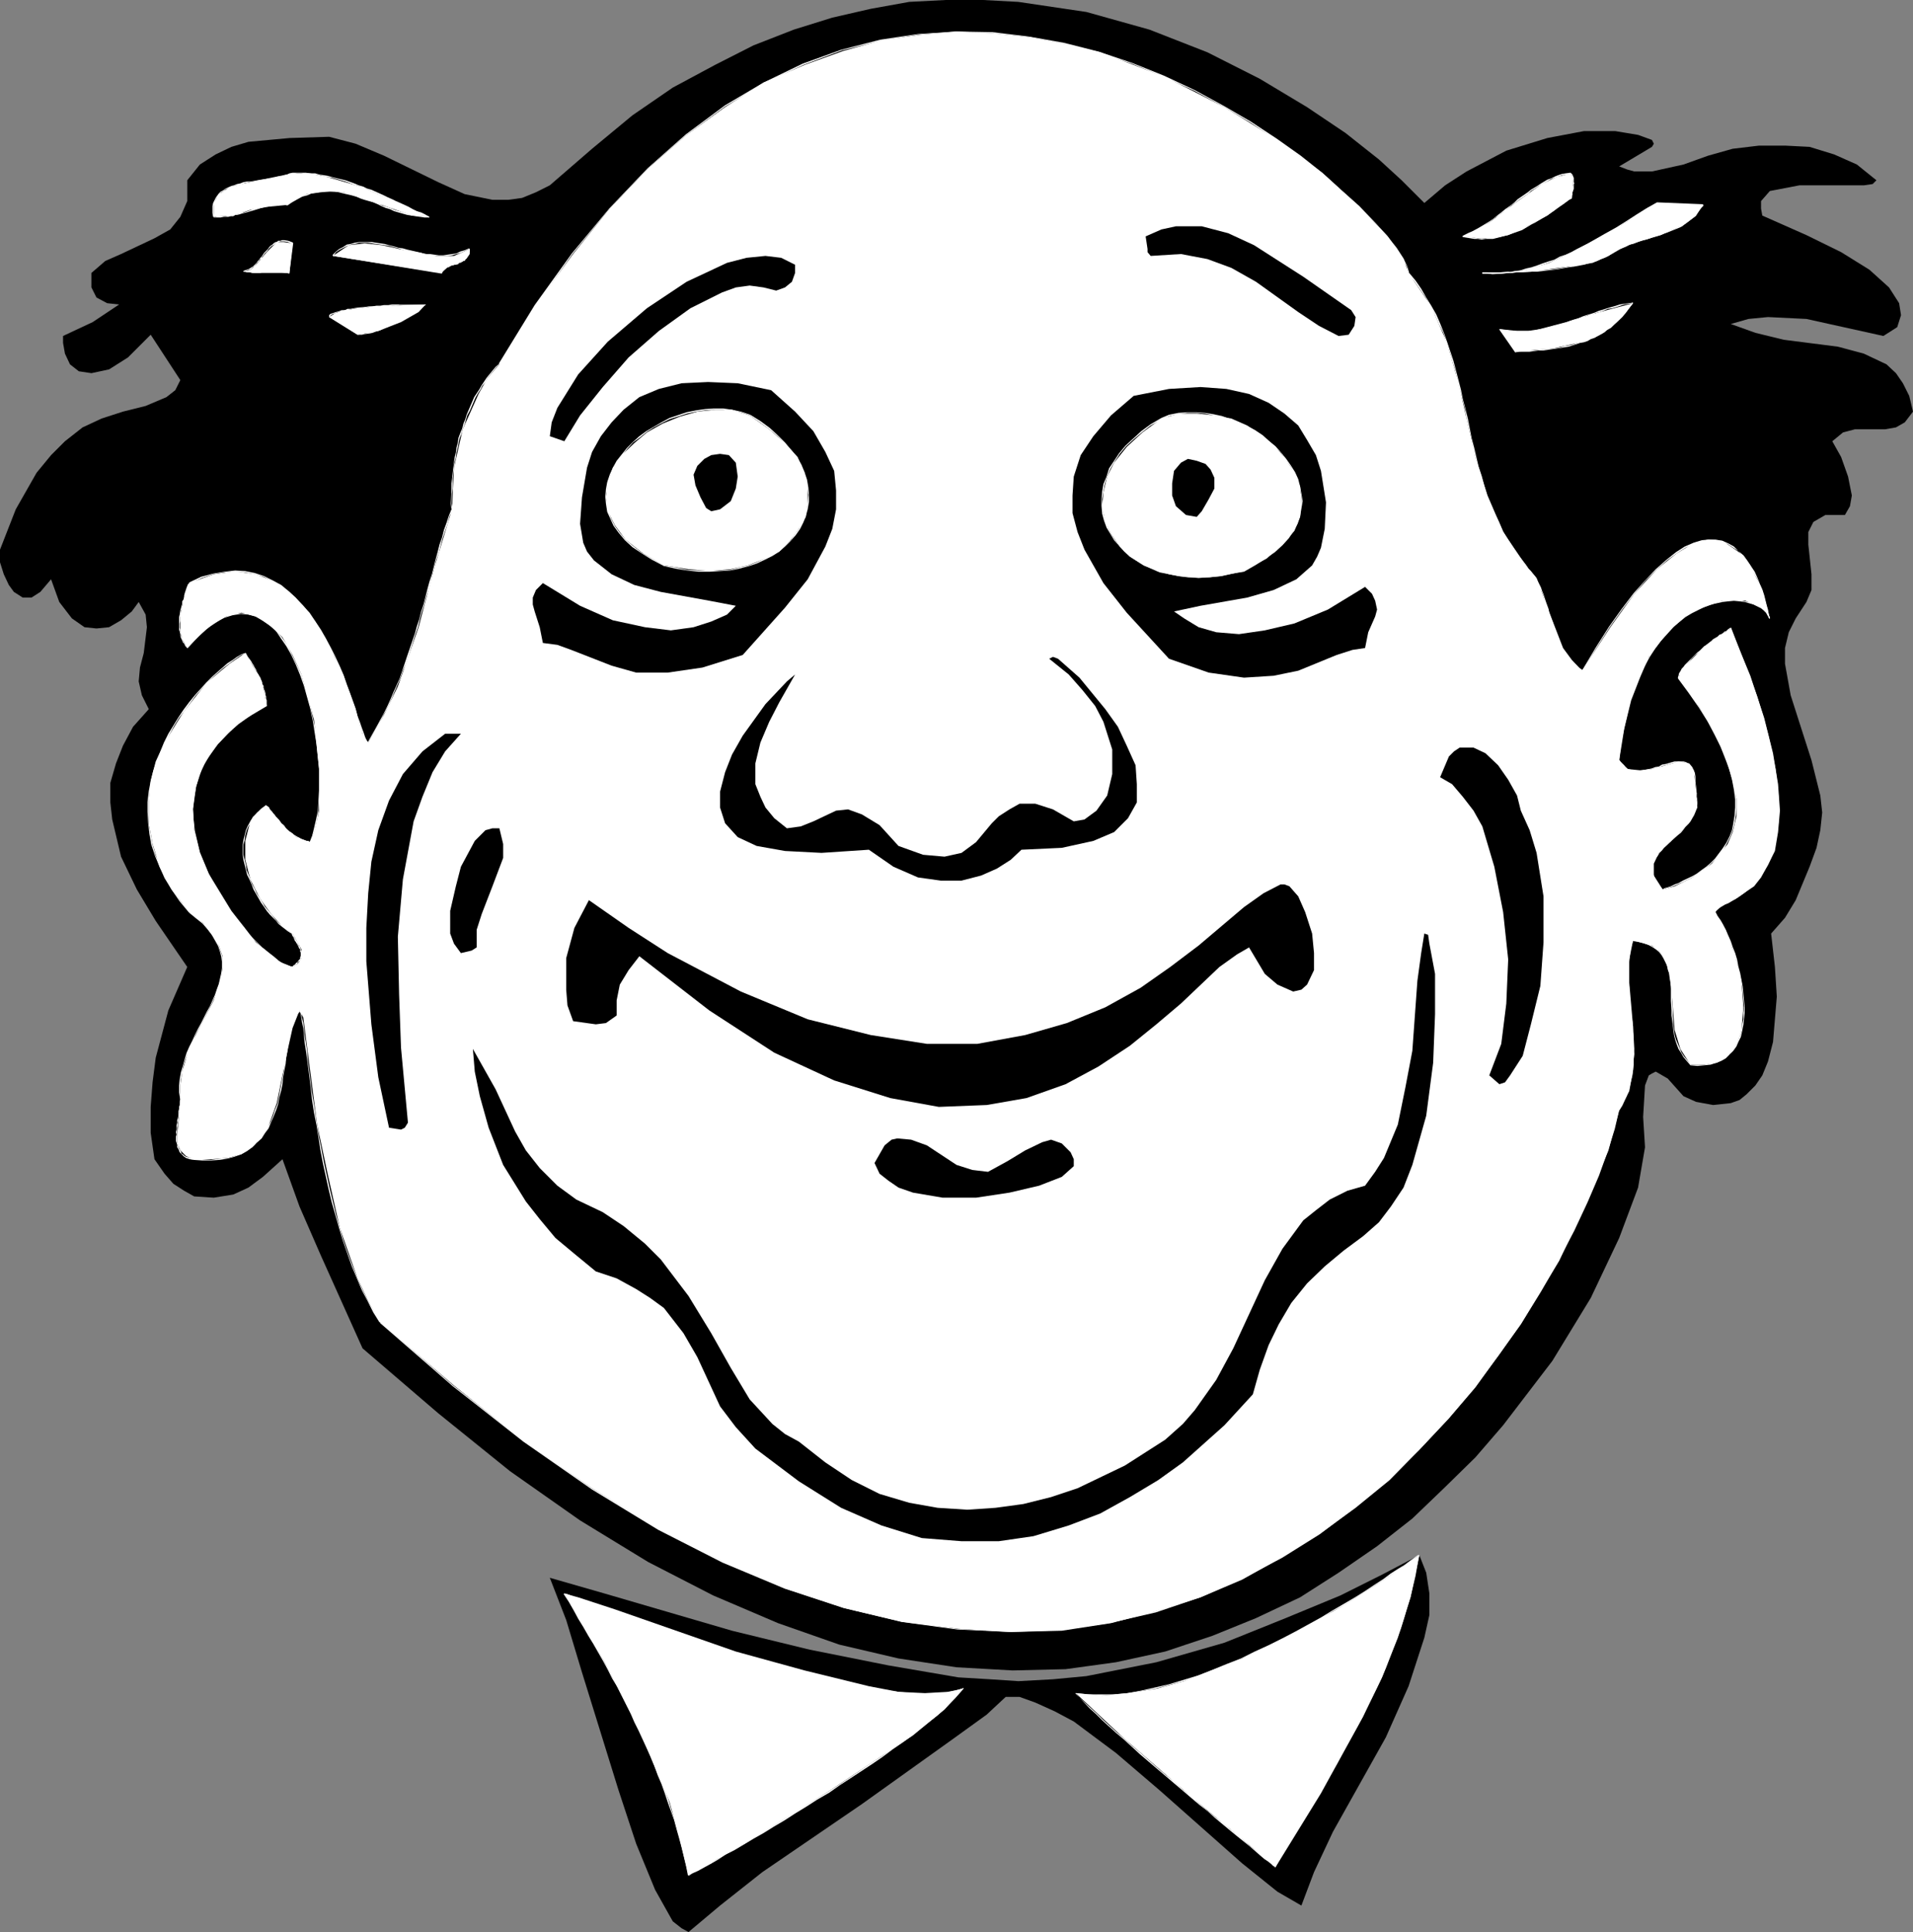 <?xml version="1.0" encoding="UTF-8" standalone="no"?>
<svg
   version="1.0"
   width="129.724mm"
   height="131.024mm"
   id="svg89"
   sodipodi:docname="Excited 1.wmf"
   xmlns:inkscape="http://www.inkscape.org/namespaces/inkscape"
   xmlns:sodipodi="http://sodipodi.sourceforge.net/DTD/sodipodi-0.dtd"
   xmlns="http://www.w3.org/2000/svg"
   xmlns:svg="http://www.w3.org/2000/svg">
  <rect width="100%" height="100%" fill="#808080" stroke="none"/>
  <sodipodi:namedview
     id="namedview89"
     pagecolor="#ffffff"
     bordercolor="#000000"
     borderopacity="0.25"
     inkscape:showpageshadow="2"
     inkscape:pageopacity="0.0"
     inkscape:pagecheckerboard="0"
     inkscape:deskcolor="#d1d1d1"
     inkscape:document-units="mm" />
  <defs
     id="defs1">
    <pattern
       id="WMFhbasepattern"
       patternUnits="userSpaceOnUse"
       width="6"
       height="6"
       x="0"
       y="0" />
  </defs>
  <path
     style="fill:#000000;fill-opacity:1;fill-rule:evenodd;stroke:none"
     d="m 363.761,398.59 1.778,4.524 0.808,5.332 v 5.493 l -1.293,5.816 -4.04,12.441 -5.818,13.087 -13.574,24.235 -4.848,10.34 -3.232,8.563 -6.141,-3.555 -9.05,-7.271 -21.17,-18.742 -11.15,-9.533 -10.827,-8.078 -4.848,-2.585 -5.01,-2.262 -4.04,-1.454 h -3.555 l -4.848,4.524 -8.726,6.301 -23.27,16.642 -25.533,17.449 -10.827,8.563 -8.08,6.786 -1.778,-0.969 -2.262,-1.777 -4.525,-8.078 -4.848,-11.795 -4.525,-13.733 -9.373,-30.213 -4.04,-13.41 -4.202,-10.825 14.059,4.039 32.643,9.533 19.877,4.847 20.2,4.039 17.938,3.07 8.08,0.485 7.272,0.485 8.888,-0.485 8.565,-0.808 17.938,-3.555 17.453,-5.009 15.675,-6.301 14.059,-5.816 10.666,-5.332 z"
     id="path1" />
  <path
     style="fill:#000000;fill-opacity:1;fill-rule:evenodd;stroke:none"
     d="m 92.92,345.595 -10.666,-23.751 -5.494,-12.602 -4.363,-12.118 -5.01,4.524 -3.717,2.747 -3.878,1.777 -5.01,0.808 -5.01,-0.323 -2.586,-1.454 -2.747,-1.777 -2.262,-2.585 -2.586,-3.716 -0.97,-6.786 v -6.624 l 0.485,-6.301 0.808,-6.301 3.232,-12.118 4.848,-11.148 -8.08,-11.795 -4.848,-8.078 -4.04,-8.402 -2.262,-9.533 -0.485,-4.362 v -5.009 l 1.454,-5.009 1.778,-4.524 2.586,-4.847 4.04,-4.524 -1.778,-3.555 -0.808,-3.555 0.323,-3.555 0.97,-3.716 0.808,-6.624 -0.323,-3.231 -1.778,-3.231 -1.778,2.424 -2.747,2.262 -3.07,1.777 -3.232,0.323 -3.07,-0.323 -3.232,-2.262 -3.232,-4.201 -2.101,-5.816 -2.747,3.231 -2.262,1.454 H 5.818 L 3.555,151.713 2.262,149.936 0.97,147.189 0,144.119 v -3.231 l 4.04,-10.34 5.333,-9.371 3.717,-4.524 3.555,-3.555 4.525,-3.555 4.848,-2.262 5.494,-1.777 5.818,-1.454 5.333,-2.262 2.262,-1.777 1.293,-2.585 -7.595,-11.633 -5.818,5.816 -4.848,3.07 -4.525,0.969 -3.232,-0.485 -2.262,-1.777 -1.293,-2.747 -0.485,-2.747 v -1.777 l 7.595,-3.555 6.787,-4.524 -3.07,-0.323 -2.747,-1.454 -1.293,-2.585 v -3.716 l 3.555,-3.07 4.04,-1.777 8.565,-4.039 4.04,-2.262 2.586,-3.231 1.778,-4.039 v -5.332 l 3.232,-4.039 4.04,-2.585 4.04,-1.939 4.363,-1.293 10.504,-0.969 10.181,-0.323 6.787,1.777 7.272,3.07 13.898,6.786 6.787,3.07 7.11,1.454 h 4.04 l 3.555,-0.485 3.555,-1.454 3.555,-1.777 10.827,-9.371 10.342,-8.563 10.342,-7.109 10.827,-5.816 9.858,-5.009 10.342,-4.039 9.858,-3.07 9.858,-2.262 9.858,-1.777 L 242.4,0 h 9.534 l 9.05,0.485 17.453,2.585 16.16,4.524 14.867,5.816 13.413,6.786 12.12,7.271 9.858,6.624 8.565,6.786 5.818,5.332 5.818,5.816 5.333,-4.524 5.494,-3.555 10.181,-5.332 10.504,-3.231 9.373,-1.777 h 8.08 l 5.818,0.969 3.555,1.293 0.485,0.969 -0.485,0.808 -8.403,5.009 2.101,0.808 1.778,0.485 h 4.525 l 8.08,-1.777 6.302,-2.262 6.302,-1.777 6.787,-0.808 h 6.626 l 6.302,0.323 6.302,1.939 5.818,2.585 5.01,4.039 -0.97,0.969 -2.262,0.323 h -7.595 -8.888 l -7.595,1.454 -2.262,2.585 v 1.939 l 0.323,1.777 11.312,5.009 8.888,4.362 7.272,4.524 5.01,4.524 2.586,4.039 0.485,3.07 -0.97,3.07 -3.555,2.262 -19.715,-4.362 -9.858,-0.485 -5.01,0.485 -4.525,1.293 6.302,2.262 7.272,1.777 13.898,1.777 6.626,1.777 5.818,2.747 2.424,2.262 1.778,2.585 1.616,3.231 0.97,4.039 -2.101,2.747 -2.262,1.293 -2.747,0.485 h -2.262 -5.494 l -3.07,0.808 -2.747,2.262 2.262,4.039 1.778,5.009 0.97,4.847 -0.485,2.747 -1.293,2.262 h -5.01 l -3.07,1.777 -1.293,2.585 v 3.231 l 0.808,7.594 v 4.039 l -1.293,3.07 -2.747,4.201 -1.778,3.555 -0.97,4.039 v 4.039 l 1.454,8.078 2.586,8.078 2.747,8.563 2.262,9.048 0.485,4.362 -0.485,4.524 -0.97,4.524 -1.778,4.847 -3.555,8.563 -2.747,4.524 -3.555,4.039 0.97,8.563 0.485,7.594 -0.97,11.633 -1.293,5.009 -1.454,3.555 -1.778,2.585 -2.262,2.262 -1.778,1.454 -2.262,0.808 -4.525,0.485 -4.363,-0.808 -3.232,-1.454 -4.04,-4.524 -3.07,-1.777 -0.97,0.485 -0.808,0.485 -0.97,2.585 -0.485,8.078 0.485,7.755 -1.778,10.34 -4.848,12.925 -7.272,15.349 -9.858,16.157 -12.605,16.48 -7.11,8.24 -8.08,7.917 -8.08,7.755 -9.05,7.109 -9.858,6.786 -9.858,6.301 -11.312,5.332 -11.15,4.524 -12.12,4.039 -12.605,2.747 -12.928,1.777 -13.574,0.323 -14.382,-0.808 -14.867,-2.262 -15.19,-3.555 -15.675,-5.493 -16.645,-7.109 -16.645,-8.563 -17.453,-10.664 -17.938,-12.602 -18.422,-14.864 z"
     id="path2" />
  <path
     style="fill:#ffffff;fill-opacity:1;fill-rule:evenodd;stroke:none"
     d="m 361.014,69.959 5.818,8.563 4.04,9.371 2.747,9.533 2.262,9.856 2.262,9.856 3.07,9.856 4.04,9.371 5.818,8.563 2.747,3.231 1.293,3.555 2.747,7.271 2.747,7.109 2.262,3.07 2.586,2.747 7.272,-11.148 6.141,-8.563 5.818,-6.301 5.01,-4.039 4.525,-2.747 3.555,-0.808 3.717,0.323 2.586,1.777 2.747,1.939 1.778,2.585 3.07,6.301 1.939,7.271 -0.97,-1.454 -1.293,-1.293 -4.04,-1.777 h -5.818 l -6.464,2.262 -3.07,1.777 -3.07,2.747 -3.232,3.555 -3.07,4.039 -2.262,5.332 -2.262,5.816 -1.778,7.271 -1.293,8.078 1.293,1.293 0.808,0.969 3.232,0.323 3.07,-0.323 3.555,-0.969 3.232,-0.969 2.747,0.485 0.808,0.969 0.485,1.293 0.485,5.493 0.323,3.555 -1.778,3.555 -2.586,2.747 -2.747,2.585 -2.747,2.747 -1.293,2.747 v 3.07 l 2.262,3.555 3.07,-0.808 4.525,-2.262 5.01,-3.555 1.778,-2.262 2.262,-2.747 1.293,-3.07 0.97,-4.039 v -4.524 l -0.97,-4.524 -1.778,-5.816 -2.747,-6.301 -4.04,-6.786 -5.333,-7.594 0.808,-2.262 1.939,-1.777 4.363,-4.362 6.302,-4.201 5.01,12.118 3.555,10.825 2.262,9.048 1.293,7.917 0.485,6.786 -0.485,5.493 -0.808,4.847 -1.778,3.555 -1.778,3.231 -1.778,2.262 -4.525,3.07 -3.555,1.777 -1.939,1.777 2.747,4.524 2.262,6.301 1.778,6.786 0.485,6.786 -0.485,6.14 -0.97,2.747 -1.293,2.262 -1.778,1.777 -2.262,1.293 -3.232,0.485 h -3.555 l -2.586,-4.039 -1.454,-4.847 -0.808,-9.856 -0.485,-4.524 -1.293,-4.039 -1.454,-1.939 -1.778,-1.293 -4.848,-1.293 -0.97,4.847 v 5.978 l 0.97,11.148 0.323,5.816 -0.323,5.493 -0.97,5.332 -2.586,4.847 -2.747,10.34 -5.494,13.087 -7.11,15.187 -9.858,16.318 -11.635,16.157 -6.787,7.917 -7.595,8.078 -7.595,7.755 -8.726,7.109 -9.373,6.786 -9.373,5.816 -10.342,5.816 -10.666,4.524 -11.312,3.555 -11.635,3.07 -12.605,1.939 -13.09,0.323 -13.413,-0.808 -14.382,-1.777 -14.867,-3.555 -15.19,-5.009 -15.675,-6.786 -16.645,-8.402 -17.13,-10.502 -17.453,-11.956 -17.938,-14.38 -18.907,-16.157 -3.07,-5.493 -2.747,-5.816 -4.525,-12.925 -3.07,-13.572 -2.747,-12.925 -2.747,-21.166 -0.808,-6.301 -0.97,-1.777 -1.778,4.524 -1.293,5.816 -2.747,13.41 -2.262,6.301 -1.778,2.747 -2.262,2.262 -2.747,1.777 -3.555,0.969 -4.04,0.323 h -4.848 l -1.778,-0.808 -1.454,-1.454 -0.808,-1.777 v -2.1 l 0.808,-9.048 v -3.716 l 0.485,-3.555 1.778,-6.14 6.302,-12.118 1.778,-5.493 0.485,-2.747 v -3.07 l -0.97,-2.747 -1.778,-2.747 -2.262,-3.07 -3.555,-2.747 -4.525,-5.816 -3.07,-5.816 -1.778,-5.816 -0.97,-5.332 v -5.332 l 0.485,-5.493 1.293,-5.009 2.262,-4.847 5.01,-8.078 5.818,-7.271 5.818,-4.847 4.04,-2.747 3.717,6.301 1.131,3.555 0.646,3.716 -7.272,4.362 -5.333,5.493 -3.717,5.332 -1.778,5.493 -0.808,5.816 0.323,5.332 1.454,5.816 2.262,5.332 5.818,9.533 6.302,8.078 5.818,4.847 2.262,0.969 1.293,0.485 1.454,-0.969 0.808,-1.293 v -2.262 l -2.262,-4.039 -2.586,-1.777 -2.909,-3.231 -2.909,-4.039 -2.424,-4.847 -1.293,-5.009 v -4.847 l 1.293,-5.009 1.778,-2.262 2.424,-1.777 4.848,5.816 2.747,2.262 3.555,1.293 1.293,-3.555 0.97,-4.524 v -10.664 l -1.293,-12.602 -3.232,-11.633 -2.262,-5.009 -2.586,-4.524 -3.232,-3.07 -3.555,-2.262 -3.717,-0.969 -4.04,0.969 -4.848,3.07 -5.01,5.009 -1.293,-2.262 -0.485,-1.777 v -4.524 l 0.97,-4.362 1.293,-3.716 6.302,-2.262 5.333,-0.808 5.494,0.808 4.525,1.777 4.04,2.747 3.555,3.555 3.07,4.039 2.747,4.524 4.525,9.371 3.07,8.563 1.778,6.301 1.454,2.262 4.04,-7.109 3.555,-7.271 5.333,-15.187 4.04,-15.349 4.525,-14.864 0.485,-10.664 2.262,-9.856 4.04,-9.048 2.262,-4.039 3.07,-3.555 9.373,-15.349 9.534,-12.925 9.373,-11.633 9.858,-10.34 9.858,-8.563 9.858,-7.109 9.858,-6.301 10.504,-4.524 9.858,-3.555 9.858,-2.747 9.858,-1.454 9.373,-0.808 9.534,0.485 9.373,0.969 9.05,1.777 8.888,2.1 16.645,6.301 15.19,7.755 13.574,8.402 11.635,8.563 9.373,8.563 7.272,7.594 4.04,5.816 z"
     id="path3" />
  <path
     style="fill:#ffffff;fill-opacity:1;fill-rule:evenodd;stroke:none"
     d="m 360.852,70.121 1.616,1.939 1.454,2.1 1.454,2.1 1.293,2.262 1.131,2.262 0.97,2.262 1.131,2.262 0.808,2.424 0.808,2.424 0.646,2.262 0.808,2.585 1.131,4.847 0.646,2.424 0.646,2.424 0.485,2.585 1.131,5.009 0.485,2.424 1.293,5.009 0.646,2.424 0.808,2.424 0.808,2.424 1.778,4.685 1.131,2.424 1.131,2.262 1.293,2.1 1.293,2.262 1.616,2.1 1.616,2.262 0.323,-0.162 -1.778,-2.262 -1.454,-2.1 -1.454,-2.262 -1.293,-2.1 -0.97,-2.262 -1.131,-2.424 -1.939,-4.524 -0.808,-2.585 -0.646,-2.424 -0.808,-2.424 -1.131,-4.847 -0.646,-2.424 -0.97,-5.009 -0.646,-2.585 -0.646,-2.424 -0.485,-2.424 -1.293,-5.009 -0.646,-2.424 -0.808,-2.424 -0.808,-2.424 -0.808,-2.262 -0.97,-2.424 -0.97,-2.262 -1.293,-2.262 -1.293,-2.1 -1.293,-2.262 -1.454,-2.1 -1.616,-1.939 z"
     id="path4" />
  <path
     style="fill:#ffffff;fill-opacity:1;fill-rule:evenodd;stroke:none"
     d="m 391.072,145.089 h -0.162 l 0.646,0.646 0.646,0.808 0.646,0.808 0.485,0.808 1.293,2.585 0.485,0.969 0.323,0.808 0.323,0.969 0.162,0.808 0.646,1.939 0.323,0.969 0.646,1.777 0.162,0.808 0.323,0.969 0.323,0.969 0.323,0.808 0.323,0.808 0.323,0.969 0.323,0.808 0.485,0.969 0.485,0.646 0.485,0.808 0.485,0.808 0.646,0.808 1.454,1.454 0.808,0.646 0.97,0.808 0.162,-0.323 -0.97,-0.646 -0.808,-0.808 -0.808,-0.485 -0.485,-0.808 -0.646,-0.808 -0.485,-0.646 -0.646,-0.808 -0.323,-0.808 -0.485,-0.969 -0.485,-0.808 -0.162,-0.969 -0.485,-0.646 -0.323,-0.969 -0.323,-0.808 -0.162,-1.131 -0.323,-0.808 -0.646,-1.777 -0.162,-0.969 -0.646,-1.777 -0.323,-0.969 -0.323,-0.969 -0.323,-0.808 -0.323,-0.969 -1.293,-2.585 -0.646,-0.808 -0.646,-0.808 -0.646,-0.646 -0.485,-0.808 v 0 z"
     id="path5" />
  <path
     style="fill:#ffffff;fill-opacity:1;fill-rule:evenodd;stroke:none"
     d="m 405.616,171.909 3.555,-5.816 3.394,-5.332 3.232,-4.524 3.07,-4.039 2.909,-3.393 2.747,-2.747 2.747,-2.424 2.424,-1.777 2.262,-1.454 2.262,-0.969 1.939,-0.646 1.778,-0.323 1.778,0.162 1.616,0.323 1.454,0.485 1.454,0.969 1.293,0.808 1.131,1.293 0.97,1.293 0.97,1.454 0.808,1.454 0.808,1.454 0.646,1.616 0.485,1.454 0.485,1.454 0.485,1.293 0.323,1.293 0.162,0.969 0.323,0.969 0.162,0.646 v 0.485 l 0.162,0.162 0.162,0.162 v -0.323 0.162 -0.323 l -0.162,-0.323 -0.162,-0.646 -0.162,-0.969 -0.323,-1.131 -0.323,-1.293 -0.323,-1.293 -0.485,-1.454 -0.646,-1.454 -0.646,-1.616 -0.646,-1.454 -0.97,-1.454 -0.97,-1.454 -0.97,-1.293 -1.293,-1.131 -1.131,-1.131 -1.454,-0.808 -1.454,-0.646 -1.778,-0.323 h -1.778 l -1.778,0.162 -2.101,0.646 -2.262,0.969 -2.262,1.454 -2.424,1.939 -2.747,2.424 -2.747,2.908 -2.909,3.231 -3.07,4.039 -3.232,4.524 -3.394,5.332 -3.555,5.978 z"
     id="path6" />
  <path
     style="fill:#ffffff;fill-opacity:1;fill-rule:evenodd;stroke:none"
     d="m 453.611,158.499 -0.323,-0.808 -0.485,-0.808 -0.646,-0.646 -0.808,-0.646 -0.808,-0.485 -0.97,-0.485 -1.293,-0.323 -1.131,-0.162 -1.293,-0.323 h -1.454 -1.454 l -1.454,0.162 -1.454,0.323 -1.778,0.485 -1.616,0.485 -1.616,0.808 -1.616,0.808 -1.616,1.131 -1.616,1.131 -1.616,1.616 -1.616,1.616 -1.454,1.777 -1.616,1.939 -1.293,2.262 -1.454,2.424 -1.131,2.747 -1.131,2.908 -1.131,3.07 -0.97,3.555 -0.808,3.555 -0.646,3.878 -0.485,4.362 h 0.162 l 0.485,-4.362 0.808,-3.878 0.808,-3.555 0.808,-3.555 1.131,-3.07 1.131,-2.747 1.293,-2.747 1.293,-2.424 1.454,-2.262 1.454,-1.939 1.454,-1.777 1.616,-1.777 1.616,-1.293 1.616,-1.293 1.616,-0.969 1.616,-0.808 1.616,-0.808 1.616,-0.646 1.616,-0.323 1.454,-0.323 1.454,-0.162 1.454,-0.162 1.454,0.162 1.293,0.162 1.131,0.323 1.131,0.323 0.97,0.485 0.97,0.485 0.646,0.485 0.646,0.646 0.323,0.646 0.485,0.808 z"
     id="path7" />
  <path
     style="fill:#ffffff;fill-opacity:1;fill-rule:evenodd;stroke:none"
     d="m 414.827,194.852 0.323,0.808 0.646,0.646 0.646,0.646 0.646,0.323 0.646,0.323 0.808,0.162 0.808,0.162 0.808,-0.162 h 0.808 l 0.808,-0.162 0.808,-0.323 0.97,-0.162 0.808,-0.162 0.97,-0.323 0.808,-0.323 0.808,-0.162 1.616,-0.485 0.646,-0.162 h 0.808 l 0.808,-0.162 0.646,0.162 h 0.485 l 0.646,0.323 0.485,0.323 0.323,0.646 0.323,0.646 0.323,0.808 0.323,0.808 v 1.293 l 0.162,1.293 v 1.777 h 0.323 l -0.162,-1.777 -0.162,-1.293 v -1.293 l -0.162,-0.969 -0.323,-0.808 -0.485,-0.646 -0.485,-0.646 -0.485,-0.323 -0.485,-0.323 -0.646,-0.162 h -0.646 -0.808 -0.808 l -0.646,0.162 -1.616,0.485 -0.97,0.162 -0.808,0.485 -0.97,0.162 -0.808,0.323 -0.808,0.162 -0.808,0.162 -0.808,0.162 -0.808,0.162 h -0.808 l -0.808,-0.162 -0.646,-0.162 -0.646,-0.162 -0.646,-0.485 -0.646,-0.323 -0.485,-0.808 -0.485,-0.808 z"
     id="path8" />
  <path
     style="fill:#ffffff;fill-opacity:1;fill-rule:evenodd;stroke:none"
     d="m 434.542,203.415 v 0 l 0.162,0.808 0.162,0.969 -0.162,0.969 -0.162,0.969 -0.162,0.808 -0.323,0.808 -0.485,0.808 -0.485,0.808 -0.485,0.808 -0.646,0.646 -0.646,0.646 -0.646,0.808 -0.808,0.485 -1.454,1.454 -0.646,0.808 -1.293,1.131 -0.646,0.646 -0.646,0.808 -0.485,0.646 -0.485,0.646 -0.646,1.454 -0.162,0.646 -0.162,0.808 0.162,0.808 0.162,0.808 0.323,0.969 0.485,0.808 0.646,0.808 1.131,1.131 v -0.162 l -0.808,-0.969 -0.646,-0.969 -0.485,-0.808 -0.323,-0.808 -0.162,-0.808 -0.162,-0.808 0.162,-0.808 v -0.646 l 0.646,-1.454 0.485,-0.485 0.485,-0.808 0.646,-0.646 0.485,-0.646 1.454,-1.293 0.646,-0.646 1.454,-1.293 0.808,-0.646 0.646,-0.808 0.485,-0.646 0.808,-0.808 0.485,-0.646 0.485,-0.808 0.485,-0.808 0.323,-0.808 0.323,-0.969 0.162,-0.969 v -0.969 l -0.162,-0.969 v -0.808 -0.162 z"
     id="path9" />
  <path
     style="fill:#ffffff;fill-opacity:1;fill-rule:evenodd;stroke:none"
     d="m 426.139,228.135 0.646,-0.323 0.646,-0.162 0.97,-0.323 0.808,-0.323 1.131,-0.485 1.131,-0.485 2.262,-1.131 1.293,-0.808 1.131,-0.808 1.293,-0.969 1.131,-0.969 1.131,-1.131 1.131,-1.293 0.97,-1.293 0.808,-1.454 0.808,-1.616 0.646,-1.616 0.485,-1.939 0.323,-1.939 0.162,-2.1 v -2.1 l -0.323,-2.424 -0.485,-2.585 -0.808,-2.747 -0.97,-2.908 -1.293,-2.908 -1.454,-3.231 -1.939,-3.231 -2.262,-3.555 -2.424,-3.878 -2.747,-3.716 -0.323,0.162 2.747,3.716 2.586,3.716 2.262,3.555 1.778,3.393 1.616,3.231 1.131,2.908 1.131,2.908 0.646,2.585 0.485,2.585 0.323,2.424 v 2.1 l -0.162,2.1 -0.323,1.939 -0.323,1.777 -0.646,1.616 -0.808,1.616 -0.97,1.454 -0.97,1.293 -0.97,1.293 -1.131,1.131 -1.131,0.969 -1.131,0.808 -1.293,0.969 -1.131,0.646 -2.424,1.131 -1.131,0.646 -0.97,0.323 -0.97,0.485 -0.97,0.323 -0.646,0.162 -0.485,0.323 z"
     id="path10" />
  <path
     style="fill:#ffffff;fill-opacity:1;fill-rule:evenodd;stroke:none"
     d="m 430.34,173.848 v -0.162 -0.485 l 0.323,-0.485 0.323,-0.646 0.323,-0.485 0.323,-0.485 0.97,-1.131 0.485,-0.485 0.485,-0.646 0.485,-0.485 0.485,-0.485 0.646,-0.485 0.646,-0.485 0.485,-0.485 0.646,-0.485 0.646,-0.485 0.485,-0.485 0.646,-0.485 0.485,-0.323 1.131,-0.808 0.485,-0.323 0.485,-0.323 0.485,-0.323 0.323,-0.323 0.323,-0.162 0.485,-0.162 0.162,-0.323 0.323,-0.162 h 0.323 v -0.323 h -0.162 -0.162 l -0.485,0.323 -0.162,0.162 -0.323,0.323 -0.485,0.162 -0.323,0.323 -0.485,0.323 -0.485,0.162 -0.485,0.485 -1.131,0.646 -0.485,0.485 -0.646,0.485 -0.485,0.485 -0.646,0.323 -0.485,0.485 -0.646,0.646 -0.646,0.485 -0.485,0.485 -0.646,0.646 -0.485,0.485 -0.485,0.485 -0.485,0.485 -0.646,0.646 -0.323,0.485 -0.485,0.646 -0.323,0.485 -0.323,0.485 -0.162,0.646 -0.162,0.485 v 0 z"
     id="path11" />
  <path
     style="fill:#ffffff;fill-opacity:1;fill-rule:evenodd;stroke:none"
     d="m 443.43,161.246 2.586,6.14 2.101,5.816 1.939,5.493 1.616,5.17 1.293,4.847 0.97,4.362 0.808,4.039 0.646,3.878 0.162,3.393 0.162,3.231 v 2.908 l -0.323,2.747 -0.485,2.424 -0.646,2.1 -0.646,2.1 -0.808,1.777 -0.808,1.454 -0.97,1.454 -0.97,1.293 -0.97,1.131 -2.262,1.777 -1.131,0.646 -0.97,0.646 -0.97,0.646 -0.97,0.485 -0.808,0.485 -0.808,0.323 -0.646,0.485 -0.485,0.323 -0.485,0.485 -0.162,0.485 v 0 l 0.323,0.162 v -0.162 l 0.162,-0.485 0.323,-0.323 0.485,-0.323 0.646,-0.323 0.808,-0.485 0.808,-0.323 0.808,-0.485 1.131,-0.646 0.97,-0.646 1.131,-0.808 0.97,-0.808 1.131,-0.969 1.131,-1.131 0.97,-1.293 0.97,-1.454 0.97,-1.616 0.808,-1.777 0.646,-1.939 0.485,-2.262 0.485,-2.424 0.323,-2.747 v -2.908 -3.231 l -0.323,-3.393 -0.485,-3.878 -0.808,-4.039 -0.97,-4.362 -1.293,-4.847 -1.616,-5.332 -1.939,-5.332 -2.262,-5.816 -2.424,-6.301 z"
     id="path12" />
  <path
     style="fill:#ffffff;fill-opacity:1;fill-rule:evenodd;stroke:none"
     d="m 439.39,233.951 0.646,0.808 0.646,1.131 0.808,1.293 0.485,1.293 0.646,1.454 0.646,1.454 0.646,1.454 0.485,1.616 0.485,1.616 0.808,3.393 0.485,1.777 0.323,1.616 0.323,3.555 0.162,1.616 -0.162,1.616 v 1.616 l -0.323,1.454 -0.162,1.616 -0.485,1.293 -0.485,1.293 -0.646,1.131 -0.646,1.131 -0.808,0.969 -1.131,0.808 -1.131,0.646 -1.131,0.646 -1.454,0.323 -1.616,0.323 h -1.778 -1.778 v 0.162 l 1.778,0.162 1.778,-0.162 1.616,-0.162 1.454,-0.485 1.293,-0.485 1.131,-0.646 0.97,-0.969 0.97,-0.969 0.808,-1.131 0.485,-1.131 0.646,-1.293 0.323,-1.454 0.323,-1.616 0.162,-1.454 0.162,-1.616 v -1.616 l -0.162,-1.616 -0.323,-3.555 -0.323,-1.616 -0.323,-1.777 -0.485,-1.777 -0.323,-1.777 -0.485,-1.616 -0.646,-1.616 -0.485,-1.454 -0.646,-1.454 -0.646,-1.454 -0.646,-1.293 -0.646,-1.131 -0.808,-1.131 -0.485,-0.969 z"
     id="path13" />
  <path
     style="fill:#ffffff;fill-opacity:1;fill-rule:evenodd;stroke:none"
     d="m 433.411,272.889 -0.97,-1.131 -0.808,-0.969 -0.646,-0.969 -0.485,-1.131 -0.485,-1.131 -0.485,-1.131 -0.323,-1.131 -0.162,-1.293 -0.162,-1.293 -0.162,-2.424 v -1.293 l -0.162,-2.424 v -1.293 -1.131 l -0.162,-1.293 -0.162,-1.293 v -0.969 l -0.323,-1.131 -0.162,-1.131 -0.323,-0.969 -0.323,-0.969 -0.485,-0.969 -0.646,-0.808 -0.646,-0.808 -0.808,-0.808 -0.97,-0.485 -0.97,-0.646 -1.293,-0.323 -1.454,-0.323 -1.293,-0.323 v 0.323 l 1.293,0.162 1.293,0.323 1.293,0.485 0.97,0.485 0.97,0.646 0.808,0.646 0.646,0.808 0.485,0.808 0.485,0.969 0.485,0.969 0.162,0.969 0.323,0.969 0.162,1.131 0.162,0.969 0.162,1.293 v 1.293 1.131 1.293 l 0.162,2.424 v 1.293 l 0.323,2.424 0.162,1.293 0.162,1.293 0.323,1.293 0.323,0.969 0.485,1.293 0.646,0.969 0.646,1.131 0.808,0.969 0.97,1.131 z"
     id="path14" />
  <path
     style="fill:#ffffff;fill-opacity:1;fill-rule:evenodd;stroke:none"
     d="m 418.382,241.06 -0.485,1.131 -0.323,1.293 -0.162,1.454 -0.162,1.293 v 1.293 1.454 l -0.162,1.293 0.162,1.454 v 1.293 l 0.162,1.454 0.162,1.454 v 1.454 l 0.323,2.747 0.162,1.616 0.162,1.293 0.162,1.454 v 1.454 l 0.162,1.454 v 1.454 1.293 1.454 l -0.162,1.293 v 1.454 l -0.323,1.293 -0.162,1.293 -0.808,2.585 -0.323,1.293 -1.293,2.424 -0.646,1.293 0.162,0.162 0.808,-1.293 1.131,-2.424 0.485,-1.293 0.646,-2.747 0.323,-1.293 0.162,-1.293 0.162,-1.454 v -1.293 l 0.162,-1.454 -0.162,-1.293 v -1.454 -1.454 l -0.162,-1.454 v -1.454 l -0.162,-1.293 -0.323,-1.616 -0.162,-2.747 -0.162,-1.454 -0.162,-1.454 v -1.454 l -0.162,-1.293 v -1.454 -1.293 -1.454 l 0.162,-1.293 0.162,-1.293 0.162,-1.454 0.323,-1.293 0.323,-0.969 z"
     id="path15" />
  <path
     style="fill:#ffffff;fill-opacity:1;fill-rule:evenodd;stroke:none"
     d="m 414.827,284.522 -1.293,4.847 -1.616,5.493 -2.424,6.301 -2.909,6.786 -3.394,7.271 -3.878,7.755 -4.525,7.917 -5.171,8.078 -5.656,8.24 -6.302,8.24 -6.787,8.078 -7.272,7.917 -7.918,7.594 -8.565,7.271 -9.05,6.624 -9.534,6.14 -10.181,5.493 -10.827,4.685 -11.312,3.716 -11.958,2.747 -12.443,1.777 -12.928,0.646 -13.574,-0.646 -14.221,-2.1 -14.706,-3.393 -15.352,-5.17 -15.675,-6.624 -16.483,-8.402 -17.13,-10.34 -17.453,-12.118 -18.099,-14.218 -18.746,-16.318 v 0 0.162 0.162 l 18.584,16.157 18.099,14.218 17.614,12.279 16.968,10.34 16.483,8.402 15.837,6.624 15.19,5.009 14.867,3.555 14.221,1.939 13.574,0.646 12.928,-0.485 12.443,-1.777 11.958,-2.747 11.474,-3.878 10.666,-4.685 10.342,-5.493 9.534,-5.978 9.05,-6.786 8.565,-7.271 7.918,-7.594 7.434,-7.917 6.787,-8.078 6.141,-8.24 5.818,-8.24 5.01,-8.078 4.525,-7.917 4.04,-7.755 3.394,-7.271 2.909,-6.786 2.262,-6.301 1.778,-5.655 1.131,-4.847 z"
     id="path16" />
  <path
     style="fill:#ffffff;fill-opacity:1;fill-rule:evenodd;stroke:none"
     d="m 97.606,338.809 -1.616,-2.585 -1.616,-2.747 -1.454,-2.908 -1.293,-2.908 -1.293,-3.231 -1.131,-3.07 -1.131,-3.231 -0.97,-3.393 -0.97,-3.393 -1.616,-6.624 -1.454,-6.624 -0.646,-3.393 -0.646,-3.231 -0.485,-3.07 -0.485,-3.231 -0.485,-3.07 -0.485,-2.908 -0.323,-2.747 -0.323,-2.585 -0.323,-2.424 -0.162,-2.262 -0.323,-2.1 -0.323,-1.939 -0.162,-1.616 -0.162,-1.454 -0.323,-1.131 -0.162,-1.131 -0.162,-0.485 -0.162,-0.323 h -0.162 l 0.162,0.162 h -0.323 l 0.323,0.323 0.162,0.485 0.162,0.969 0.162,1.131 0.323,1.454 0.162,1.616 0.162,1.939 0.323,2.1 0.323,2.262 0.323,2.424 0.323,2.585 0.323,2.747 0.323,2.908 0.485,3.07 0.646,3.231 0.485,3.07 0.485,3.231 0.646,3.393 1.454,6.624 0.808,3.393 0.97,3.393 0.97,3.393 0.97,3.231 1.131,3.231 1.131,3.231 1.293,3.07 1.293,3.07 1.454,2.747 1.454,2.908 1.616,2.585 z"
     id="path17" />
  <path
     style="fill:#ffffff;fill-opacity:1;fill-rule:evenodd;stroke:none"
     d="m 76.598,258.995 -0.646,0.808 -0.485,1.131 -0.485,1.131 -0.323,1.293 -0.323,1.454 -0.323,1.454 -0.323,1.616 -0.162,1.454 -0.323,1.777 -0.323,1.616 -0.162,1.616 -0.323,1.777 -0.323,1.777 -0.323,1.616 -0.323,1.777 -0.323,1.616 -0.646,1.616 -0.485,1.454 -0.646,1.616 -0.808,1.454 -0.808,1.293 -0.97,1.293 -0.97,1.293 -1.293,0.969 -1.293,0.808 -1.454,0.969 -1.616,0.646 -1.778,0.485 -1.939,0.162 -2.262,0.323 -2.262,-0.162 -2.424,-0.162 v 0.323 l 2.424,0.162 h 2.262 l 2.262,-0.162 1.939,-0.323 1.778,-0.485 1.778,-0.646 1.454,-0.808 1.293,-0.969 1.131,-1.131 1.293,-1.131 0.808,-1.293 0.97,-1.293 0.646,-1.616 0.646,-1.454 0.646,-1.616 0.485,-1.454 0.323,-1.777 0.485,-1.777 0.323,-1.616 0.162,-1.777 0.323,-1.777 0.323,-1.616 0.162,-1.616 0.323,-1.777 0.162,-1.454 0.323,-1.616 0.323,-1.454 0.323,-1.293 0.485,-1.293 0.485,-1.131 0.485,-1.131 0.646,-0.808 z"
     id="path18" />
  <path
     style="fill:#ffffff;fill-opacity:1;fill-rule:evenodd;stroke:none"
     d="m 49.45,296.963 -0.646,-0.162 -1.131,-0.323 -0.323,-0.162 -0.323,-0.323 -0.485,-0.323 -0.162,-0.485 -0.485,-0.808 -0.162,-0.485 -0.323,-0.969 v -0.485 -1.131 -0.485 -0.646 -0.646 -0.485 l 0.162,-0.646 v -0.646 l 0.162,-0.646 v -0.485 l 0.162,-0.646 v -0.646 l 0.162,-0.485 v -0.646 l 0.162,-0.485 v -0.485 -0.969 l 0.162,-0.323 v 0 h -0.162 v -0.162 l -0.162,0.485 v 0.969 l -0.162,0.485 v 0.485 l -0.162,0.646 v 0.485 0.646 l -0.162,0.646 -0.162,0.485 v 0.646 l -0.162,0.646 v 0.646 0.485 l -0.162,0.646 0.162,0.646 -0.162,0.485 v 1.131 l 0.162,0.485 0.162,0.485 v 0.646 l 0.323,0.485 0.323,0.808 0.323,0.323 0.485,0.485 0.323,0.323 0.485,0.323 0.97,0.323 0.808,0.162 z"
     id="path19" />
  <path
     style="fill:#ffffff;fill-opacity:1;fill-rule:evenodd;stroke:none"
     d="m 46.379,281.937 -0.162,-1.939 v -1.777 l 0.162,-1.616 0.323,-1.777 0.323,-1.616 0.485,-1.616 0.646,-1.616 0.646,-1.454 0.646,-1.616 0.646,-1.616 0.808,-1.454 0.808,-1.454 1.454,-2.908 0.808,-1.616 0.646,-1.293 0.646,-1.454 0.646,-1.454 0.485,-1.293 0.323,-1.616 0.162,-1.454 0.162,-1.293 v -1.454 -1.293 l -0.485,-1.454 -0.485,-1.454 -0.646,-1.454 -0.808,-1.293 -1.131,-1.454 -1.454,-1.616 -1.616,-1.454 -1.778,-1.293 -0.162,0.162 1.778,1.454 1.616,1.293 1.293,1.454 1.131,1.454 0.808,1.454 0.808,1.454 0.485,1.454 0.323,1.293 0.162,1.293 v 1.454 l -0.162,1.293 -0.323,1.454 -0.323,1.454 -0.485,1.293 -0.485,1.454 -0.646,1.454 -0.646,1.454 -0.808,1.454 -1.454,2.908 -0.808,1.454 -0.808,1.616 -0.646,1.454 -0.808,1.616 -0.646,1.454 -0.485,1.616 -0.485,1.777 -0.485,1.616 -0.323,1.777 -0.162,1.616 v 1.777 l 0.323,1.939 z"
     id="path20" />
  <path
     style="fill:#ffffff;fill-opacity:1;fill-rule:evenodd;stroke:none"
     d="m 48.642,233.79 -2.424,-2.908 -2.101,-2.908 -1.616,-3.07 -1.293,-2.747 -1.293,-2.908 -0.808,-2.747 -0.485,-2.747 -0.485,-2.908 v -2.747 -2.585 l 0.323,-2.747 0.485,-2.585 0.646,-2.424 0.646,-2.424 0.97,-2.424 1.131,-2.424 1.131,-2.262 1.131,-2.1 1.293,-2.1 1.454,-1.939 1.454,-1.939 1.293,-1.777 1.454,-1.616 1.454,-1.616 1.454,-1.454 1.454,-1.293 1.293,-1.131 1.293,-0.969 1.293,-0.969 1.131,-0.808 0.97,-0.646 1.131,-0.323 -0.162,-0.162 -0.97,0.323 -1.131,0.646 -1.131,0.808 -1.293,0.808 -1.293,1.131 -1.293,1.131 -1.454,1.293 -1.454,1.454 -1.454,1.616 -1.454,1.616 -1.454,1.777 -1.454,1.939 -1.293,1.939 -1.293,2.1 -1.293,2.1 -1.131,2.262 -0.97,2.424 -0.97,2.424 -0.808,2.424 -0.646,2.585 -0.485,2.585 -0.323,2.747 v 2.585 l 0.162,2.747 0.323,2.908 0.485,2.747 0.97,2.908 1.131,2.747 1.293,2.908 1.778,2.908 2.101,3.07 2.424,2.908 z"
     id="path21" />
  <path
     style="fill:#ffffff;fill-opacity:1;fill-rule:evenodd;stroke:none"
     d="m 62.701,167.547 0.485,0.646 0.323,0.323 0.323,0.808 0.323,0.323 0.323,0.485 0.323,0.485 0.323,0.646 0.323,0.485 0.162,0.323 0.162,0.485 0.162,0.323 0.323,0.485 0.162,0.485 0.162,0.323 0.162,0.485 0.162,0.485 0.162,0.323 0.162,0.485 0.162,0.485 0.162,0.323 0.162,0.485 v 0.485 l 0.162,0.323 v 0.485 l 0.162,0.485 v 0.485 0.808 l 0.162,0.646 h 0.162 v -0.646 -0.808 l -0.162,-0.485 v -0.485 l -0.162,-0.485 v -0.323 l -0.162,-0.646 -0.162,-0.323 -0.162,-0.485 v -0.485 l -0.323,-0.485 v -0.323 l -0.162,-0.485 -0.162,-0.323 -0.162,-0.485 -0.323,-0.485 -0.162,-0.323 -0.323,-0.485 -0.162,-0.323 -0.162,-0.485 -0.323,-0.485 -0.323,-0.646 -0.323,-0.485 -0.162,-0.323 -0.323,-0.485 -0.485,-0.646 -0.323,-0.485 -0.323,-0.646 z"
     id="path22" />
  <path
     style="fill:#ffffff;fill-opacity:1;fill-rule:evenodd;stroke:none"
     d="m 68.195,180.795 -3.878,2.262 -3.394,2.262 -2.747,2.585 -2.586,2.585 -1.939,2.747 -1.616,2.585 -1.131,2.908 -0.808,2.908 -0.646,2.747 -0.162,2.908 0.162,2.747 0.323,2.908 0.485,2.747 0.808,2.908 0.97,2.585 1.293,2.747 1.293,2.585 1.293,2.424 1.454,2.424 1.616,2.262 1.616,2.262 1.616,1.939 1.778,1.939 1.616,1.616 1.616,1.616 1.454,1.454 1.454,0.969 1.131,1.131 1.293,0.646 0.97,0.485 0.808,0.162 0.646,0.162 h 0.162 l -0.162,-0.323 v 0 h -0.646 l -0.646,-0.323 -1.131,-0.323 -1.131,-0.808 -1.131,-0.969 -1.454,-1.131 -1.616,-1.293 -1.454,-1.454 -1.778,-1.777 -1.454,-1.939 -1.616,-1.939 -1.616,-2.1 -1.616,-2.424 -1.454,-2.262 -1.454,-2.585 -1.293,-2.424 -1.131,-2.747 -1.131,-2.747 -0.646,-2.747 -0.646,-2.747 -0.323,-2.908 -0.162,-2.747 0.323,-2.908 0.485,-2.747 0.808,-2.908 1.293,-2.747 1.454,-2.585 2.101,-2.747 2.424,-2.585 2.747,-2.424 3.394,-2.424 3.878,-2.262 z"
     id="path23" />
  <path
     style="fill:#ffffff;fill-opacity:1;fill-rule:evenodd;stroke:none"
     d="m 75.144,248.008 v -0.162 l 0.323,-0.323 0.323,-0.162 0.323,-0.323 0.323,-0.323 0.162,-0.323 0.323,-0.162 0.162,-0.323 0.162,-0.323 0.162,-0.646 v -0.485 l -0.162,-0.323 v -0.323 l -0.162,-0.323 v -0.323 l -0.162,-0.162 v -0.323 l -0.323,-0.323 v -0.323 l -0.162,-0.162 -0.162,-0.323 -0.162,-0.323 -0.162,-0.162 -0.162,-0.323 -0.323,-0.485 v -0.162 l -0.162,-0.323 -0.162,-0.162 v -0.323 h -0.323 v 0.323 l 0.162,0.323 0.162,0.162 0.162,0.323 0.162,0.485 0.162,0.323 0.162,0.162 0.162,0.323 0.162,0.162 0.162,0.323 0.162,0.323 0.162,0.323 v 0.162 l 0.323,0.323 v 0.162 0.485 l 0.162,0.162 v 0.323 0.485 l -0.162,0.485 v 0.323 l -0.323,0.323 -0.162,0.162 -0.162,0.485 h -0.323 l -0.323,0.485 -0.323,0.162 -0.323,0.323 v 0 z"
     id="path24" />
  <path
     style="fill:#ffffff;fill-opacity:1;fill-rule:evenodd;stroke:none"
     d="m 75.144,239.122 -0.808,-0.323 -0.646,-0.485 -1.293,-0.969 -0.808,-0.646 -0.808,-0.808 -0.646,-0.808 -0.646,-0.808 -0.808,-0.969 -0.808,-0.969 -0.646,-1.131 -0.646,-0.969 -0.808,-1.293 -0.485,-1.131 -0.646,-1.131 -0.485,-1.293 -0.485,-1.293 -0.485,-1.131 -0.162,-1.293 -0.323,-1.293 -0.323,-1.293 v -2.585 l 0.323,-1.131 0.162,-1.293 0.323,-1.131 0.485,-1.131 0.646,-1.131 0.808,-1.131 0.808,-1.131 1.131,-0.808 1.293,-0.969 -0.162,-0.323 -1.293,0.969 -1.131,1.131 -0.97,0.969 -0.646,1.131 -0.646,1.131 -0.485,1.131 -0.323,1.293 -0.323,1.293 -0.162,1.131 v 2.585 l 0.162,1.293 0.323,1.293 0.323,1.293 0.323,1.293 0.646,1.293 0.485,1.131 0.485,1.293 0.646,1.131 0.646,1.131 0.646,1.131 0.808,1.131 0.646,0.969 0.808,0.969 0.808,0.808 0.808,0.808 0.646,0.808 0.808,0.646 1.454,1.131 0.485,0.323 0.808,0.485 z"
     id="path25" />
  <path
     style="fill:#ffffff;fill-opacity:1;fill-rule:evenodd;stroke:none"
     d="m 68.195,206.646 v 0 l 0.485,0.485 0.162,0.323 0.485,0.485 0.162,0.323 0.323,0.323 0.323,0.323 0.323,0.485 0.323,0.323 0.323,0.323 0.323,0.323 0.323,0.485 0.323,0.323 0.323,0.323 0.323,0.323 0.323,0.485 0.323,0.162 0.808,0.808 0.162,0.162 0.485,0.323 0.323,0.323 0.808,0.485 0.323,0.162 0.323,0.323 0.646,0.162 0.323,0.323 h 0.323 l 0.485,0.162 0.485,0.162 0.646,0.162 v 0 -0.162 0 l -0.485,-0.323 h -0.485 l -0.485,-0.162 -0.323,-0.162 -0.485,-0.162 -0.485,-0.323 -0.323,-0.162 -0.323,-0.162 -0.808,-0.485 -0.323,-0.323 -0.485,-0.323 -0.323,-0.162 -0.646,-0.646 -0.323,-0.323 -0.323,-0.485 -0.323,-0.323 -0.485,-0.323 -0.162,-0.323 -0.323,-0.485 -0.323,-0.323 -0.323,-0.323 -0.323,-0.323 -0.162,-0.323 -0.485,-0.485 -0.162,-0.323 -0.323,-0.323 -0.323,-0.323 -0.162,-0.485 -0.646,-0.485 v 0 z"
     id="path26" />
  <path
     style="fill:#ffffff;fill-opacity:1;fill-rule:evenodd;stroke:none"
     d="m 79.669,216.017 0.485,-1.777 0.646,-1.777 0.485,-2.262 0.323,-2.262 0.162,-2.585 0.162,-2.747 v -2.747 -2.908 l -0.323,-3.07 -0.162,-3.07 -0.485,-3.07 -0.646,-3.07 -0.646,-3.07 -0.646,-3.07 -0.97,-2.908 -0.808,-2.747 -1.293,-2.747 -1.131,-2.424 -1.131,-2.262 -1.454,-2.1 -1.616,-1.939 -1.616,-1.454 -1.616,-1.293 -1.778,-0.808 -1.939,-0.646 H 61.731 l -2.101,0.162 -2.262,0.808 -2.262,0.969 -2.262,1.777 -2.424,2.262 -2.424,2.908 h 0.162 l 2.424,-2.747 2.424,-2.1 2.262,-1.777 2.262,-1.131 2.101,-0.646 2.101,-0.323 1.939,0.162 1.778,0.485 1.778,0.969 1.778,1.293 1.616,1.293 1.293,1.939 1.454,2.1 1.293,2.262 1.131,2.424 1.131,2.747 0.97,2.747 0.808,2.908 0.808,2.908 0.646,3.07 0.485,3.07 0.485,3.07 0.323,3.07 0.323,3.07 v 2.908 2.747 l -0.162,2.747 -0.162,2.585 -0.485,2.262 -0.485,2.1 -0.485,1.939 -0.646,1.616 z"
     id="path27" />
  <path
     style="fill:#ffffff;fill-opacity:1;fill-rule:evenodd;stroke:none"
     d="m 48.157,166.093 -0.485,-0.646 -0.323,-0.485 -0.323,-0.485 -0.162,-0.485 -0.162,-0.485 -0.323,-0.485 v -0.485 l -0.162,-0.646 v -0.485 l -0.162,-0.485 v -1.131 l 0.162,-0.646 v -0.485 -0.485 l 0.162,-0.646 v -1.131 l 0.323,-0.485 v -0.646 l 0.162,-0.485 0.162,-0.485 0.323,-1.131 0.162,-0.485 0.162,-0.485 0.323,-0.969 0.162,-0.485 0.323,-0.808 0.162,-0.323 -0.162,-0.162 -0.323,0.323 -0.323,0.808 -0.162,0.485 -0.323,0.969 -0.162,0.646 v 0.485 l -0.162,0.485 -0.323,0.485 v 0.646 l -0.162,0.485 -0.162,0.646 -0.162,0.485 -0.162,1.131 -0.162,0.646 v 0.485 0.485 0.646 1.131 0.485 l 0.162,0.485 0.162,0.646 v 0.485 l 0.162,0.485 0.323,0.646 0.162,0.485 0.323,0.323 0.323,0.646 0.485,0.485 z"
     id="path28" />
  <path
     style="fill:#ffffff;fill-opacity:1;fill-rule:evenodd;stroke:none"
     d="m 48.642,149.613 3.07,-1.454 2.909,-0.969 2.909,-0.485 2.747,-0.162 2.586,0.162 2.424,0.485 2.262,0.646 2.262,1.131 2.101,1.293 1.939,1.454 1.778,1.616 1.778,1.939 1.616,1.939 2.909,4.201 1.454,2.424 1.131,2.424 1.293,2.262 0.97,2.424 0.97,2.262 0.808,2.262 0.808,2.262 1.454,4.039 0.646,1.939 0.646,1.616 0.323,1.454 0.485,1.293 0.323,0.969 0.323,0.646 0.323,0.485 0.323,0.323 h 0.162 v -0.323 0 h -0.323 l -0.162,-0.485 -0.323,-0.808 -0.323,-0.969 -0.485,-1.293 -0.485,-1.454 -0.646,-1.616 -0.485,-1.939 -1.454,-4.039 -0.808,-2.1 -0.808,-2.424 -0.97,-2.262 -1.131,-2.424 -1.131,-2.262 -1.293,-2.424 -1.293,-2.262 -2.909,-4.362 -1.778,-1.939 -1.778,-1.939 -1.778,-1.616 -1.939,-1.616 -2.101,-1.131 -2.262,-1.131 -2.424,-0.808 -2.424,-0.485 -2.586,-0.162 -2.747,0.323 -2.909,0.485 -3.07,0.808 -3.07,1.454 z"
     id="path29" />
  <path
     style="fill:#ffffff;fill-opacity:1;fill-rule:evenodd;stroke:none"
     d="m 94.374,190.328 2.101,-3.555 0.97,-1.777 0.97,-1.939 0.97,-1.777 0.808,-1.777 0.808,-1.939 1.616,-3.716 0.646,-1.939 0.808,-1.777 0.646,-1.939 1.778,-5.655 0.646,-1.777 0.485,-2.1 0.485,-1.777 0.646,-1.939 0.485,-1.939 0.646,-1.939 0.485,-1.777 0.485,-2.1 0.485,-1.777 0.485,-1.939 0.646,-1.777 0.485,-1.939 0.485,-1.777 0.646,-1.939 0.646,-1.777 0.485,-1.939 0.808,-1.616 -0.323,-0.162 -0.646,1.616 -0.646,1.939 -0.646,1.777 -0.485,1.939 -0.646,1.777 -0.485,1.939 -0.485,1.777 -0.485,1.939 -0.485,1.939 -0.646,1.939 -0.485,1.777 -0.485,1.939 -0.485,1.939 -0.646,1.939 -0.485,1.939 -0.646,1.939 -0.485,1.777 -1.939,5.655 -0.646,1.939 -0.646,1.939 -0.646,1.939 -1.616,3.555 -0.808,1.939 -0.808,1.777 -0.97,1.939 -0.97,1.777 -0.97,1.777 -2.101,3.716 z"
     id="path30" />
  <path
     style="fill:#ffffff;fill-opacity:1;fill-rule:evenodd;stroke:none"
     d="m 116.029,130.547 -0.323,-1.454 0.162,-2.585 0.162,-1.293 v -1.293 -1.293 l 0.162,-1.454 0.323,-2.585 0.323,-1.293 0.162,-1.293 0.323,-1.293 0.485,-2.424 0.485,-1.131 0.323,-1.131 0.485,-1.293 0.323,-1.131 0.323,-1.131 0.646,-1.131 0.485,-1.131 0.485,-1.131 0.485,-1.131 0.646,-1.131 0.646,-0.969 0.485,-0.969 0.808,-0.969 0.485,-0.969 2.262,-2.747 0.808,-0.808 v 0 -0.162 0 l -0.97,0.808 -2.262,2.747 -0.646,0.969 -0.646,0.969 -0.646,1.131 -0.646,0.969 -0.646,0.969 -0.485,1.131 -0.485,1.131 -0.485,1.131 -0.485,1.131 -0.323,1.131 -0.485,1.131 -0.323,1.293 -0.485,1.131 -0.485,1.293 -0.162,1.293 -0.323,1.131 -0.162,1.293 -0.323,1.293 -0.162,1.293 -0.323,2.585 -0.162,1.454 -0.162,1.293 v 1.293 1.293 l -0.162,2.585 0.162,1.454 z"
     id="path31" />
  <path
     style="fill:#ffffff;fill-opacity:1;fill-rule:evenodd;stroke:none"
     d="m 128.149,93.387 9.211,-15.026 9.373,-13.249 9.696,-11.795 9.696,-10.179 9.858,-8.563 9.858,-7.271 10.019,-5.978 10.019,-4.685 9.858,-3.716 9.858,-2.424 9.696,-1.616 9.696,-0.646 9.373,0.323 9.373,0.969 9.05,1.777 8.726,2.262 8.565,2.747 8.242,3.393 7.757,3.555 7.434,4.039 7.11,4.201 6.464,4.362 6.141,4.362 5.656,4.362 4.848,4.201 4.525,4.201 3.878,3.878 3.07,3.555 2.424,3.07 1.778,2.747 1.131,2.1 0.323,1.616 h 0.323 l -0.485,-1.616 -0.97,-2.1 -1.778,-2.747 -2.586,-3.231 -3.232,-3.555 -3.717,-3.878 -4.525,-4.039 -5.01,-4.524 -5.494,-4.362 -6.141,-4.362 -6.626,-4.362 -6.949,-4.039 -7.434,-4.039 -7.918,-3.716 -8.08,-3.231 -8.565,-2.908 -8.888,-2.262 -9.05,-1.616 -9.373,-1.131 -9.373,-0.162 -9.696,0.646 -9.696,1.454 -10.019,2.585 -9.858,3.555 -10.019,4.847 -9.858,5.816 -10.019,7.432 -9.858,8.725 -9.696,10.179 -9.696,11.633 -9.534,13.249 -9.211,15.026 z"
     id="path32" />
  <path
     style="fill:#ffffff;fill-opacity:1;fill-rule:evenodd;stroke:none"
     d="m 110.049,55.58 -4.525,-0.323 -4.04,-1.454 -8.888,-3.07 -4.525,-1.454 -4.525,-0.323 -5.01,0.808 -4.848,2.747 -5.01,0.485 -4.525,0.808 -4.363,1.454 -5.01,0.323 v -3.555 l 1.293,-2.262 2.747,-1.777 3.07,-0.808 6.787,-1.454 6.302,-1.293 h 4.525 l 4.525,0.969 8.888,2.585 z"
     id="path33" />
  <path
     style="fill:#ffffff;fill-opacity:1;fill-rule:evenodd;stroke:none"
     d="m 110.049,55.58 -1.293,-0.162 -2.262,-0.162 -0.97,-0.162 -1.131,-0.323 -2.101,-0.646 -1.131,-0.323 -1.131,-0.485 -0.97,-0.323 -1.131,-0.323 -1.131,-0.646 -1.131,-0.323 -0.97,-0.323 -1.131,-0.485 -0.97,-0.323 -1.131,-0.485 -1.131,-0.323 -2.262,-0.485 -1.293,-0.162 -0.97,-0.162 -1.293,-0.162 -2.262,0.162 -1.131,0.162 -1.293,0.323 -1.293,0.323 -1.131,0.485 -1.293,0.646 -1.293,0.646 -1.131,0.808 v 0.323 l 1.293,-0.969 1.131,-0.646 1.293,-0.646 1.293,-0.323 1.131,-0.485 1.293,-0.162 1.131,-0.162 2.262,-0.162 h 1.293 l 0.97,0.162 1.293,0.323 2.101,0.485 1.131,0.323 1.131,0.485 0.97,0.323 1.131,0.323 1.131,0.323 1.131,0.485 0.97,0.485 1.131,0.485 1.131,0.323 0.97,0.485 1.131,0.323 2.262,0.646 1.131,0.162 0.97,0.162 2.262,0.323 h 1.293 z"
     id="path34" />
  <path
     style="fill:#ffffff;fill-opacity:1;fill-rule:evenodd;stroke:none"
     d="m 73.69,52.348 -0.808,-0.162 -0.646,0.162 h -0.646 -0.485 -0.808 l -0.485,0.162 h -0.646 l -0.646,0.162 -0.485,0.162 h -0.485 l -0.808,0.162 -0.485,0.162 -0.485,0.162 -2.747,0.969 -0.485,0.162 H 61.893 l -0.485,0.162 -0.646,0.323 h -0.485 l -0.646,0.162 -0.485,0.162 h -0.646 l -0.646,0.162 h -0.485 -0.808 -0.485 l -0.808,0.162 h -0.485 v 0.162 h 0.485 0.808 0.485 l 0.808,-0.162 h 0.485 0.646 l 0.646,-0.162 h 0.646 l 0.485,-0.323 h 0.485 l 0.646,-0.162 0.485,-0.162 0.646,-0.162 0.646,-0.162 2.747,-0.808 0.485,-0.162 0.485,-0.162 0.646,-0.162 0.485,-0.162 h 0.485 l 0.646,-0.162 0.646,-0.162 h 0.485 0.808 l 0.485,-0.162 h 0.646 0.646 l 0.808,0.162 z"
     id="path35" />
  <path
     style="fill:#ffffff;fill-opacity:1;fill-rule:evenodd;stroke:none"
     d="m 54.944,55.58 -0.162,-0.969 v -1.777 l 0.162,-0.646 0.162,-0.646 0.323,-0.646 0.485,-0.646 0.323,-0.485 0.485,-0.485 0.646,-0.323 0.485,-0.485 1.616,-0.485 0.646,-0.323 0.808,-0.162 0.808,-0.162 0.808,-0.323 0.808,-0.162 0.808,-0.162 0.97,-0.162 0.808,-0.162 0.97,-0.162 2.586,-0.323 0.97,-0.162 0.808,-0.162 0.808,-0.162 0.808,-0.162 0.808,-0.323 0.646,-0.162 0.646,-0.162 h 0.162 l -0.162,-0.323 v 0 l -0.808,0.162 -0.646,0.323 -0.808,0.162 -0.646,0.323 H 71.266 l -0.808,0.323 -0.97,0.162 -2.586,0.323 -0.97,0.162 -0.808,0.162 -0.97,0.162 h -0.808 l -0.97,0.162 -0.808,0.323 -0.808,0.162 -0.808,0.323 -0.646,0.162 -1.454,0.646 -0.646,0.485 -0.646,0.323 -0.485,0.485 -0.485,0.646 -0.323,0.485 -0.323,0.646 -0.323,0.646 -0.162,0.808 v 1.777 l 0.162,0.969 z"
     id="path36" />
  <path
     style="fill:#ffffff;fill-opacity:1;fill-rule:evenodd;stroke:none"
     d="m 74.982,44.593 1.131,-0.162 h 1.131 l 1.131,0.162 h 1.131 l 1.293,0.162 1.131,0.162 1.131,0.323 0.97,0.162 1.131,0.162 1.131,0.323 2.262,0.646 2.101,0.808 1.131,0.323 1.131,0.485 0.97,0.323 1.131,0.485 3.232,1.454 0.97,0.485 1.131,0.485 1.131,0.485 0.97,0.485 2.101,0.969 1.131,0.485 0.97,0.485 1.131,0.485 1.131,0.485 0.97,0.485 0.162,-0.162 -1.131,-0.646 -0.97,-0.485 -1.131,-0.323 -0.97,-0.485 -1.131,-0.646 -2.101,-0.969 -1.131,-0.485 -0.97,-0.485 L 99.384,50.571 98.414,50.086 95.182,48.632 94.051,48.309 93.081,47.824 91.95,47.501 90.819,47.016 88.557,46.209 86.456,45.724 85.163,45.401 84.032,45.078 83.062,44.916 81.931,44.755 80.8,44.431 H 79.507 l -1.131,-0.162 h -1.131 -1.131 -1.131 z"
     id="path37" />
  <path
     style="fill:#ffffff;fill-opacity:1;fill-rule:evenodd;stroke:none"
     d="m 402.868,50.733 -6.302,4.524 -6.787,3.555 -3.232,1.454 -4.04,0.808 h -3.555 l -4.04,-0.485 3.555,-1.777 3.232,-1.777 6.626,-5.009 6.787,-4.847 3.717,-1.777 3.555,-0.969 0.808,0.969 v 1.777 z"
     id="path38" />
  <path
     style="fill:#ffffff;fill-opacity:1;fill-rule:evenodd;stroke:none"
     d="m 402.707,50.571 -0.646,0.485 -0.808,0.485 -0.808,0.485 -0.808,0.646 -0.646,0.485 -0.808,0.485 -0.808,0.646 -0.808,0.485 -0.808,0.485 -0.808,0.646 -1.616,0.969 -0.97,0.485 -0.808,0.485 -0.808,0.323 -0.808,0.485 -2.747,1.131 -0.808,0.323 -1.778,0.485 -1.939,0.323 h -0.97 l -0.97,0.162 h -0.97 -0.97 l -0.97,-0.162 -0.97,-0.162 -0.97,-0.162 -0.97,-0.162 v 0 0.323 0 l 0.97,0.162 0.97,0.162 0.97,0.162 h 0.97 l 0.97,0.162 0.97,-0.162 h 0.97 0.97 l 1.939,-0.485 1.778,-0.485 0.97,-0.323 2.747,-0.969 0.808,-0.485 0.808,-0.485 0.808,-0.485 0.97,-0.485 1.616,-0.969 0.808,-0.485 0.808,-0.485 0.808,-0.646 0.808,-0.485 0.646,-0.646 0.808,-0.485 0.808,-0.485 0.646,-0.485 0.808,-0.646 0.808,-0.323 z"
     id="path39" />
  <path
     style="fill:#ffffff;fill-opacity:1;fill-rule:evenodd;stroke:none"
     d="m 374.912,60.75 0.808,-0.485 0.97,-0.323 0.808,-0.323 1.778,-0.969 0.646,-0.485 0.97,-0.646 0.808,-0.485 0.808,-0.646 0.808,-0.646 0.808,-0.485 0.808,-0.646 0.97,-0.646 1.454,-1.293 0.97,-0.646 0.808,-0.646 2.586,-1.777 0.646,-0.646 0.808,-0.485 0.97,-0.646 0.808,-0.485 1.778,-0.969 0.808,-0.485 0.97,-0.323 0.97,-0.323 0.808,-0.323 0.97,-0.162 1.131,-0.162 v -0.323 l -1.131,0.162 -0.97,0.162 -0.97,0.323 -0.808,0.323 -0.97,0.485 -0.97,0.323 -1.616,0.969 -0.97,0.646 -0.808,0.485 -0.808,0.485 -0.808,0.646 -2.586,1.777 -0.808,0.808 -0.808,0.646 -1.616,1.131 -0.97,0.808 -0.646,0.485 -0.808,0.646 -0.808,0.646 -0.97,0.646 -0.808,0.485 -0.808,0.485 -0.808,0.485 -1.778,0.969 -0.808,0.323 -0.97,0.485 -0.646,0.323 z"
     id="path40" />
  <path
     style="fill:#ffffff;fill-opacity:1;fill-rule:evenodd;stroke:none"
     d="m 402.384,44.593 v 0 l 0.162,0.162 h 0.162 v 0.162 h 0.162 v 0.323 h 0.162 v 0.323 0.485 l 0.162,0.162 v 0.485 0.323 0.162 0.323 l -0.162,0.323 v 0.485 0.162 l -0.162,0.323 v 0.162 0.323 0.323 0.162 l -0.162,0.323 v 0.646 h 0.162 v -0.646 l 0.162,-0.162 v -0.323 -0.323 l 0.162,-0.323 v -0.162 l 0.162,-0.323 v -0.162 -0.485 -0.323 -0.323 l 0.162,-0.162 -0.162,-0.323 V 46.209 46.047 45.562 l -0.162,-0.323 v -0.162 l -0.162,-0.162 v -0.162 l -0.162,-0.162 -0.162,-0.162 -0.162,-0.162 h -0.162 z"
     id="path41" />
  <path
     style="fill:#ffffff;fill-opacity:1;fill-rule:evenodd;stroke:none"
     d="m 436.481,52.51 -1.778,2.747 -2.747,2.1 -6.302,2.908 -7.11,2.1 -3.232,1.454 -3.07,1.777 -4.04,1.777 -5.01,0.808 -10.827,1.454 -12.443,0.323 h 5.818 l 5.333,-0.808 5.979,-1.777 5.818,-2.747 11.635,-6.301 10.181,-6.301 z"
     id="path42" />
  <path
     style="fill:#ffffff;fill-opacity:1;fill-rule:evenodd;stroke:none"
     d="m 436.32,52.51 -0.485,0.646 -0.485,0.646 -0.97,1.454 -0.646,0.485 -0.485,0.485 -1.454,0.969 -0.808,0.485 -0.646,0.323 -1.616,0.808 -0.808,0.323 -0.808,0.323 -0.97,0.323 -0.646,0.323 -1.939,0.485 -0.808,0.162 -0.97,0.323 -0.808,0.323 -0.97,0.323 -0.808,0.162 -0.808,0.323 -0.808,0.323 -0.97,0.323 -0.808,0.323 -0.808,0.323 -0.808,0.485 -0.646,0.323 -0.808,0.485 -0.485,0.646 v 0 0.162 0 l 0.646,-0.485 0.808,-0.485 0.646,-0.485 0.808,-0.323 0.808,-0.323 0.808,-0.323 0.808,-0.485 0.97,-0.162 0.808,-0.323 0.808,-0.323 0.97,-0.323 0.808,-0.162 0.97,-0.323 0.808,-0.323 1.778,-0.485 0.808,-0.323 0.97,-0.323 0.808,-0.323 0.808,-0.323 1.616,-0.646 0.646,-0.323 0.808,-0.646 1.293,-0.969 0.646,-0.485 0.646,-0.485 0.485,-0.808 0.485,-0.646 0.485,-0.646 0.646,-0.646 z"
     id="path43" />
  <path
     style="fill:#ffffff;fill-opacity:1;fill-rule:evenodd;stroke:none"
     d="m 412.241,65.435 -0.97,0.323 -1.131,0.485 -0.97,0.323 -0.97,0.323 -1.293,0.323 -0.97,0.323 -2.586,0.485 -1.293,0.323 -2.747,0.485 -1.293,0.162 -4.04,0.323 -1.293,0.162 -2.586,0.162 h -1.293 l -1.131,0.162 -1.131,-0.162 -1.939,0.162 h -2.586 -0.646 -1.454 v 0.323 -0.323 0.323 h 1.454 0.646 2.586 l 1.939,-0.162 h 1.131 l 1.131,-0.162 h 1.293 l 2.586,-0.162 h 1.293 l 4.04,-0.485 1.293,-0.162 2.747,-0.485 1.293,-0.162 2.586,-0.485 1.131,-0.323 1.131,-0.323 1.131,-0.323 0.97,-0.485 0.97,-0.323 0.97,-0.485 z"
     id="path44" />
  <path
     style="fill:#ffffff;fill-opacity:1;fill-rule:evenodd;stroke:none"
     d="m 379.921,70.121 h 1.293 l 1.293,0.162 2.747,-0.162 1.454,-0.162 1.454,-0.162 1.454,-0.323 3.07,-0.646 1.293,-0.485 1.454,-0.485 1.454,-0.485 1.616,-0.646 1.293,-0.646 1.454,-0.646 1.616,-0.646 1.454,-0.646 2.909,-1.454 4.202,-2.424 1.454,-0.808 1.454,-0.808 1.293,-0.969 1.293,-0.808 2.747,-1.616 2.586,-1.616 2.586,-1.454 -0.162,-0.323 -2.586,1.454 -2.586,1.616 -2.747,1.777 -1.293,0.808 -1.293,0.808 -1.454,0.808 -1.454,0.808 -4.202,2.424 -2.909,1.454 -1.454,0.808 -1.454,0.646 -1.454,0.485 -1.454,0.808 -1.616,0.485 -1.454,0.485 -1.293,0.485 -1.454,0.485 -1.454,0.323 -1.454,0.485 -1.454,0.162 -1.454,0.323 h -1.454 l -2.747,0.162 -1.293,-0.162 h -1.293 z"
     id="path45" />
  <path
     style="fill:#ffffff;fill-opacity:1;fill-rule:evenodd;stroke:none"
     d="m 424.684,52.187 11.797,0.485 v -0.323 l -11.797,-0.485 z"
     id="path46" />
  <path
     style="fill:#000000;fill-opacity:1;fill-rule:evenodd;stroke:none"
     d="m 346.308,79.492 1.131,1.777 -0.323,2.262 -1.454,2.262 -2.586,0.323 -5.01,-2.585 -5.333,-3.555 -10.827,-7.755 -6.302,-3.555 -6.141,-2.262 -6.787,-1.293 -7.757,0.485 -0.808,-0.969 v -0.808 l -0.485,-3.231 4.04,-1.777 3.717,-0.808 h 6.626 l 6.787,1.777 6.626,3.07 12.605,8.078 z"
     id="path47" />
  <path
     style="fill:#ffffff;fill-opacity:1;fill-rule:evenodd;stroke:none"
     d="m 120.392,63.82 v 1.293 l -0.97,1.293 -1.778,0.969 -2.586,0.808 -1.939,1.777 -27.795,-4.362 4.04,-2.747 4.04,-0.485 4.525,0.485 4.363,0.969 4.525,0.808 5.01,0.969 h 4.525 z"
     id="path48" />
  <path
     style="fill:#ffffff;fill-opacity:1;fill-rule:evenodd;stroke:none"
     d="m 120.23,63.82 v -0.162 l -0.162,0.485 v 0.323 0.323 l -0.162,0.485 -0.162,0.162 -0.162,0.323 -0.323,0.485 -0.162,0.162 -0.162,0.162 -0.323,0.162 -0.162,0.162 -0.646,0.162 -0.323,0.162 -0.162,0.162 -0.646,0.162 -0.323,0.162 h -0.323 l -0.323,0.162 -0.162,0.162 h -0.323 l -0.323,0.162 -0.323,0.162 -0.323,0.162 -0.162,0.162 -0.323,0.162 -0.323,0.323 -0.323,0.485 -0.162,0.323 0.323,0.162 0.162,-0.485 0.323,-0.485 0.162,-0.162 0.323,-0.162 0.162,-0.162 0.323,-0.162 h 0.323 l 0.162,-0.162 0.323,-0.162 0.323,-0.162 h 0.323 l 0.323,-0.162 h 0.323 l 0.646,-0.162 0.162,-0.323 h 0.323 l 0.646,-0.323 0.162,-0.162 h 0.323 l 0.162,-0.323 0.162,-0.162 0.323,-0.323 V 65.92 l 0.323,-0.323 v -0.323 l 0.162,-0.485 0.162,-0.323 v -0.323 -0.323 0 z"
     id="path49" />
  <path
     style="fill:#ffffff;fill-opacity:1;fill-rule:evenodd;stroke:none"
     d="M 113.12,69.798 85.325,65.435 v 0.162 l 27.795,4.524 z"
     id="path50" />
  <path
     style="fill:#ffffff;fill-opacity:1;fill-rule:evenodd;stroke:none"
     d="m 85.325,65.597 h 0.162 l 0.646,-0.969 0.97,-0.646 0.97,-0.485 0.97,-0.485 0.97,-0.323 0.97,-0.162 1.131,-0.323 h 0.97 1.131 l 1.131,0.162 0.97,0.162 1.131,0.162 1.131,0.162 1.131,0.162 1.131,0.323 1.293,0.323 0.97,0.323 1.293,0.323 3.555,0.808 0.97,0.162 1.293,0.162 1.131,0.162 h 1.131 1.131 1.131 l 1.131,-0.162 1.131,-0.323 1.131,-0.323 1.131,-0.485 1.131,-0.485 -0.162,-0.162 -1.131,0.485 -1.131,0.323 -0.97,0.485 -1.131,0.162 -1.131,0.162 -1.131,0.162 h -1.131 l -1.131,-0.162 -1.131,-0.162 h -1.293 l -0.97,-0.323 -3.555,-0.808 -1.131,-0.323 -1.131,-0.162 -1.131,-0.323 L 99.707,62.85 98.576,62.527 97.445,62.365 96.313,62.204 95.344,62.042 h -1.131 -1.131 -0.97 l -1.131,0.162 -1.131,0.323 -0.97,0.162 -0.97,0.646 -0.97,0.485 -0.808,0.646 -0.97,0.969 h 0.162 z"
     id="path51" />
  <path
     style="fill:#ffffff;fill-opacity:1;fill-rule:evenodd;stroke:none"
     d="m 74.174,69.959 h -6.464 -2.586 l -2.747,-0.323 1.778,-0.485 1.454,-1.293 2.747,-3.231 2.586,-2.585 h 1.778 l 2.262,0.323 z"
     id="path52" />
  <path
     style="fill:#ffffff;fill-opacity:1;fill-rule:evenodd;stroke:none"
     d="m 74.174,69.798 v 0 l -0.646,-0.162 h -0.323 L 72.074,69.475 h -0.323 -0.485 -0.323 -1.131 l -0.485,0.162 -0.323,-0.162 h -0.323 l -0.485,0.162 h -0.323 -0.808 -0.323 -2.101 -0.485 -0.162 -0.323 -0.485 l -0.162,-0.162 h -0.646 0.162 l -0.162,0.162 v 0 h 0.646 l 0.162,0.162 h 0.485 0.323 0.162 l 0.485,0.162 h 2.101 l 0.323,-0.162 h 0.808 0.323 0.485 0.323 0.323 0.485 1.131 l 0.323,-0.162 0.485,0.162 h 0.323 l 1.131,0.162 h 0.323 l 0.485,0.162 h 0.162 z"
     id="path53" />
  <path
     style="fill:#ffffff;fill-opacity:1;fill-rule:evenodd;stroke:none"
     d="m 62.378,69.636 h 0.162 l 0.323,-0.162 0.485,-0.162 0.323,-0.162 h 0.485 l 0.323,-0.323 0.323,-0.323 0.485,-0.323 0.646,-0.808 0.323,-0.323 0.323,-0.485 0.485,-0.323 0.162,-0.485 0.323,-0.323 0.323,-0.485 0.323,-0.323 0.323,-0.323 0.323,-0.485 0.323,-0.323 0.323,-0.323 0.485,-0.323 0.323,-0.162 0.323,-0.323 0.485,-0.162 0.323,-0.162 0.485,-0.162 h 0.323 0.646 l 0.97,0.162 0.323,0.162 0.808,0.323 0.162,-0.323 -0.808,-0.323 -0.485,-0.162 -0.97,-0.162 h -0.646 l -0.323,0.162 H 71.266 l -0.323,0.323 h -0.323 l -0.485,0.323 -0.323,0.323 -0.485,0.323 -0.323,0.323 -0.323,0.485 -0.323,0.323 -0.323,0.323 -0.323,0.323 -0.323,0.485 -0.323,0.485 -0.323,0.323 -0.323,0.485 -0.323,0.323 -0.323,0.485 -0.646,0.646 -0.323,0.323 -0.323,0.162 -0.485,0.323 -0.323,0.162 -0.485,0.162 -0.485,0.162 -0.323,0.162 v 0 z"
     id="path54" />
  <path
     style="fill:#ffffff;fill-opacity:1;fill-rule:evenodd;stroke:none"
     d="m 74.821,62.365 -0.808,7.594 h 0.162 L 75.144,62.365 Z"
     id="path55" />
  <path
     style="fill:#000000;fill-opacity:1;fill-rule:evenodd;stroke:none"
     d="m 203.777,67.859 v 2.1 l -0.808,2.262 -1.778,1.454 -2.262,0.808 -3.232,-0.808 -3.555,-0.485 -3.555,0.485 -3.555,1.293 -8.08,4.039 -8.08,5.816 -7.757,6.786 -6.626,7.594 -5.818,7.271 -4.04,6.624 -3.717,-1.293 0.485,-3.555 1.454,-3.716 5.333,-8.563 7.595,-8.402 10.019,-8.563 10.181,-6.786 10.342,-4.847 5.01,-1.293 4.848,-0.485 4.04,0.485 z"
     id="path56" />
  <path
     style="fill:#ffffff;fill-opacity:1;fill-rule:evenodd;stroke:none"
     d="m 418.544,77.715 -2.747,3.555 -2.747,2.585 -3.555,2.262 -3.555,1.454 -8.08,1.777 -9.534,0.808 -4.04,-5.816 4.525,0.485 h 4.04 l 8.565,-2.262 8.565,-2.585 z"
     id="path57" />
  <path
     style="fill:#ffffff;fill-opacity:1;fill-rule:evenodd;stroke:none"
     d="m 418.382,77.553 -0.808,0.969 -1.293,1.616 -0.646,0.808 -0.646,0.808 -0.808,0.646 -0.808,0.646 -0.646,0.646 -0.808,0.646 -0.808,0.485 -0.808,0.485 -0.808,0.485 -0.97,0.485 -0.808,0.485 -0.97,0.323 -0.808,0.323 -1.131,0.323 -1.939,0.646 -0.808,0.162 -1.131,0.162 -0.97,0.323 -1.131,0.162 -1.131,0.162 -2.101,0.162 -1.293,0.162 -1.131,0.162 h -1.131 -1.293 -1.293 l -1.131,0.323 v 0.162 l 1.131,-0.162 h 1.293 1.293 l 1.131,-0.162 1.131,-0.162 h 1.293 l 2.101,-0.323 1.131,-0.162 1.131,-0.162 0.97,-0.162 1.131,-0.162 0.97,-0.323 1.939,-0.646 0.97,-0.162 0.97,-0.323 0.808,-0.485 0.97,-0.323 0.808,-0.485 0.97,-0.485 0.808,-0.485 0.646,-0.646 0.97,-0.485 0.646,-0.808 0.808,-0.646 0.646,-0.646 0.808,-0.808 0.808,-0.808 1.293,-1.777 0.646,-0.808 z"
     id="path58" />
  <path
     style="fill:#ffffff;fill-opacity:1;fill-rule:evenodd;stroke:none"
     d="m 388.486,90.155 -4.04,-5.816 -0.162,0.162 4.04,5.816 z"
     id="path59" />
  <path
     style="fill:#ffffff;fill-opacity:1;fill-rule:evenodd;stroke:none"
     d="m 384.284,84.5 v 0 l 0.97,0.162 1.131,0.162 1.131,0.162 0.97,0.162 h 2.101 1.131 l 0.97,-0.162 1.131,-0.162 2.101,-0.485 1.131,-0.162 2.262,-0.646 0.97,-0.323 1.131,-0.323 1.131,-0.323 0.97,-0.323 1.131,-0.485 0.97,-0.323 1.131,-0.485 1.131,-0.162 0.97,-0.485 1.131,-0.323 0.97,-0.323 1.131,-0.485 1.131,-0.162 1.131,-0.323 0.97,-0.323 0.97,-0.323 1.131,-0.162 1.131,-0.162 v -0.162 l -1.131,0.162 -1.131,0.162 -1.131,0.162 -0.97,0.323 -1.131,0.323 -1.131,0.323 -0.97,0.323 -1.131,0.323 -1.131,0.485 -0.97,0.323 -1.131,0.323 -0.97,0.323 -1.131,0.485 -1.131,0.323 -0.97,0.323 -1.131,0.485 -1.131,0.323 -0.97,0.323 -1.131,0.162 -0.97,0.323 -1.131,0.323 -2.101,0.323 -1.131,0.162 -0.97,0.162 h -1.131 -2.101 -0.97 l -1.131,-0.162 -1.131,-0.162 -0.97,-0.162 h 0.162 z"
     id="path60" />
  <path
     style="fill:#ffffff;fill-opacity:1;fill-rule:evenodd;stroke:none"
     d="m 109.08,78.038 -1.778,1.939 -4.525,2.585 -5.818,2.262 -5.333,0.969 -7.272,-4.524 1.454,-0.969 2.586,-0.808 7.272,-0.969 z"
     id="path61" />
  <path
     style="fill:#ffffff;fill-opacity:1;fill-rule:evenodd;stroke:none"
     d="m 109.08,78.199 v -0.162 h -0.162 l -0.323,0.162 h -0.162 l -0.162,0.323 -0.323,0.162 -0.485,0.162 -0.323,0.323 -0.485,0.323 -0.97,0.485 -0.646,0.485 -0.485,0.323 -0.808,0.323 -0.485,0.485 -0.646,0.323 -0.808,0.323 -0.646,0.323 -0.646,0.485 -0.808,0.323 -0.646,0.162 -0.808,0.485 -0.646,0.162 -0.808,0.323 -0.646,0.323 -0.646,0.162 -0.808,0.162 -1.293,0.323 h -0.646 l -1.131,0.162 v 0.162 h 1.131 l 0.646,-0.162 1.293,-0.162 0.808,-0.162 0.808,-0.323 0.646,-0.162 0.808,-0.323 0.646,-0.323 0.808,-0.323 0.646,-0.323 0.646,-0.323 0.808,-0.323 0.646,-0.323 0.808,-0.323 0.646,-0.485 0.485,-0.323 0.646,-0.485 0.646,-0.323 0.646,-0.323 0.97,-0.646 0.485,-0.162 0.323,-0.323 0.323,-0.323 0.485,-0.162 0.162,-0.162 0.162,-0.162 0.162,-0.162 h 0.162 v -0.162 z"
     id="path62" />
  <path
     style="fill:#ffffff;fill-opacity:1;fill-rule:evenodd;stroke:none"
     d="m 91.627,85.631 -7.11,-4.524 -0.162,0.162 7.272,4.524 z"
     id="path63" />
  <path
     style="fill:#ffffff;fill-opacity:1;fill-rule:evenodd;stroke:none"
     d="m 84.517,81.269 0.162,-0.323 0.162,-0.162 0.485,-0.323 0.485,-0.162 0.485,-0.162 1.293,-0.323 0.808,-0.162 0.646,-0.162 0.808,-0.162 0.808,-0.162 h 0.97 l 1.939,-0.323 0.97,-0.162 h 0.97 0.97 l 0.97,-0.162 h 0.97 1.131 l 0.97,-0.162 h 0.97 l 0.97,-0.162 h 0.808 0.97 4.848 v -0.162 h -4.848 -0.97 -0.808 -0.97 -0.97 l -0.97,0.162 h -1.131 l -0.97,0.162 h -0.97 l -0.97,0.162 h -0.97 l -0.97,0.162 -1.939,0.162 -0.97,0.162 -0.808,0.162 H 89.041 l -0.646,0.323 h -0.808 l -0.808,0.323 -0.646,0.162 -0.485,0.162 -0.485,0.162 -0.485,0.162 -0.323,0.323 v 0.323 z"
     id="path64" />
  <path
     style="fill:#000000;fill-opacity:1;fill-rule:evenodd;stroke:none"
     d="m 338.552,140.403 -0.97,2.262 -1.293,2.262 -4.04,3.555 -5.818,2.747 -6.787,1.939 -11.958,2.1 -6.787,1.454 2.586,1.777 3.717,2.262 4.525,1.293 5.818,0.485 6.626,-0.969 7.595,-1.777 8.565,-3.555 9.534,-5.816 1.778,1.777 0.808,1.777 0.485,2.262 -0.485,1.777 -1.778,4.039 -0.808,4.039 -3.232,0.485 -4.04,1.293 -9.858,4.039 -6.302,1.293 -7.595,0.485 -9.05,-1.293 -10.181,-3.555 -10.827,-11.795 -5.979,-7.594 -4.848,-8.563 -1.778,-4.524 -1.293,-4.847 v -4.524 l 0.323,-4.847 1.778,-5.493 3.232,-4.847 4.525,-5.332 5.818,-5.009 9.05,-1.777 8.08,-0.485 6.626,0.485 5.818,1.293 5.01,2.262 4.04,2.747 3.555,3.07 2.262,3.716 2.262,3.878 1.293,4.039 1.293,8.078 -0.323,6.786 z"
     id="path65" />
  <path
     style="fill:#ffffff;fill-opacity:1;fill-rule:evenodd;stroke:none"
     d="m 318.836,146.381 -5.818,1.293 -5.818,0.485 -5.01,-0.485 -5.01,-0.969 -4.04,-1.777 -3.555,-2.262 -2.586,-2.585 -2.262,-3.231 -1.454,-3.07 -0.808,-3.555 0.323,-4.039 0.97,-4.039 1.778,-3.555 3.232,-4.039 4.04,-3.716 4.848,-3.555 4.525,-1.293 h 4.525 l 4.525,0.485 4.363,0.808 4.04,1.777 4.202,2.747 3.07,2.747 2.586,3.07 2.262,3.555 1.454,3.555 0.323,3.716 -0.323,4.039 -1.454,3.555 -3.07,3.555 -4.04,3.555 z"
     id="path66" />
  <path
     style="fill:#ffffff;fill-opacity:1;fill-rule:evenodd;stroke:none"
     d="m 318.836,146.22 v 0 l -3.07,0.646 -3.07,0.485 -2.747,0.323 -2.747,0.162 -2.586,-0.162 -2.586,-0.323 -2.424,-0.485 -2.101,-0.485 -2.101,-0.808 -2.101,-0.969 -1.778,-0.969 -1.778,-1.131 -1.454,-1.293 -1.454,-1.454 -1.131,-1.454 -0.97,-1.454 -0.808,-1.777 -0.646,-1.777 -0.485,-1.616 -0.162,-1.939 -0.162,-1.777 0.323,-1.939 0.323,-1.777 0.646,-2.1 0.808,-1.939 1.131,-1.939 1.293,-1.939 1.616,-1.939 1.939,-1.777 2.101,-1.777 2.262,-1.777 2.909,-1.616 -0.162,-0.323 -2.747,1.616 -2.424,1.777 -2.101,1.939 -1.939,1.777 -1.616,1.939 -1.293,1.939 -1.293,1.939 -0.646,2.1 -0.808,1.939 -0.323,1.939 -0.162,1.939 v 1.777 l 0.162,1.939 0.485,1.777 0.646,1.777 0.97,1.616 0.97,1.616 1.293,1.454 1.293,1.454 1.454,1.293 1.778,1.131 1.778,1.131 2.101,0.808 2.101,0.808 2.262,0.646 2.424,0.485 2.586,0.323 h 2.586 2.747 l 2.747,-0.323 3.07,-0.646 3.07,-0.485 v 0 z"
     id="path67" />
  <path
     style="fill:#ffffff;fill-opacity:1;fill-rule:evenodd;stroke:none"
     d="m 297.828,107.443 1.939,-0.808 2.262,-0.485 2.262,-0.323 h 2.262 l 2.262,0.162 2.101,0.485 2.262,0.485 2.101,0.646 2.101,0.808 2.101,0.969 1.939,1.131 1.939,1.293 1.616,1.293 1.778,1.454 1.454,1.454 1.293,1.777 1.131,1.616 0.97,1.777 0.808,1.777 0.646,1.777 0.323,1.777 0.162,1.939 -0.323,1.939 -0.162,1.939 -0.808,1.777 -0.97,1.939 -1.293,1.777 -1.454,1.777 -1.939,1.777 -2.262,1.616 -2.586,1.616 -2.909,1.616 v 0.323 l 3.07,-1.777 2.424,-1.616 2.424,-1.616 1.939,-1.777 1.616,-1.777 1.293,-1.939 0.97,-1.777 0.646,-1.939 0.323,-1.939 0.323,-1.939 -0.323,-1.939 -0.323,-1.777 -0.485,-1.939 -0.808,-1.777 -1.131,-1.777 -1.131,-1.616 -1.454,-1.777 -1.293,-1.454 -1.778,-1.454 -1.616,-1.454 -1.939,-1.293 -1.939,-0.969 -2.101,-0.969 -2.101,-0.808 -2.262,-0.808 -2.262,-0.485 -2.101,-0.323 -2.262,-0.162 h -2.262 l -2.262,0.162 -2.424,0.485 -1.939,0.808 z"
     id="path68" />
  <path
     style="fill:#000000;fill-opacity:1;fill-rule:evenodd;stroke:none"
     d="m 309.787,127.962 -1.778,3.07 -1.293,1.454 -2.747,-0.485 -2.586,-2.262 -0.97,-2.747 v -3.07 l 0.485,-3.231 1.778,-2.1 1.778,-0.969 2.262,0.485 2.262,0.808 1.293,1.454 0.97,2.1 v 2.747 z"
     id="path69" />
  <path
     style="fill:#000000;fill-opacity:1;fill-rule:evenodd;stroke:none"
     d="m 261.792,217.795 -2.747,2.585 -3.555,2.262 -4.04,1.777 -5.01,1.293 h -5.333 l -5.818,-0.808 -6.302,-2.747 -6.302,-4.362 -12.12,0.808 -9.373,-0.485 -7.272,-1.293 -4.848,-2.262 -3.232,-3.555 -1.293,-4.039 v -4.039 l 1.293,-5.009 1.778,-4.524 2.747,-4.847 5.818,-8.078 5.494,-5.816 2.101,-1.777 -4.04,7.109 -2.586,5.009 -2.262,5.332 -1.293,5.332 v 5.332 l 1.293,3.231 1.293,2.747 2.262,2.747 3.232,2.585 3.555,-0.485 3.232,-1.293 5.818,-2.747 3.07,-0.323 3.555,1.293 4.525,2.747 4.848,5.332 6.302,2.262 5.494,0.485 4.363,-0.969 3.717,-2.747 4.04,-4.847 1.778,-1.777 2.747,-1.777 2.586,-1.454 h 4.04 l 4.525,1.454 5.333,3.07 2.747,-0.485 3.07,-2.262 2.747,-3.878 1.293,-5.493 v -6.301 l -2.262,-7.109 -2.101,-4.039 -3.232,-4.039 -3.555,-4.039 -5.01,-4.039 0.97,-0.485 1.293,0.485 5.494,4.847 6.626,8.078 3.232,4.524 2.262,4.847 2.262,5.009 0.323,4.847 v 4.685 l -2.262,4.039 -3.555,3.555 -5.333,2.262 -8.08,1.777 z"
     id="path70" />
  <path
     style="fill:#000000;fill-opacity:1;fill-rule:evenodd;stroke:none"
     d="m 118.129,188.066 -4.04,4.524 -3.232,5.332 -2.586,6.301 -2.262,6.301 -2.747,14.864 -1.293,14.703 0.323,14.864 0.485,13.572 1.778,19.227 -0.808,1.293 -0.97,0.485 -3.07,-0.485 -2.747,-12.925 -1.778,-13.572 -1.293,-16.157 v -8.563 l 0.485,-8.886 0.808,-8.078 1.778,-8.078 2.747,-7.594 3.555,-6.786 5.01,-5.816 5.818,-4.524 z"
     id="path71" />
  <path
     style="fill:#000000;fill-opacity:1;fill-rule:evenodd;stroke:none"
     d="m 389.779,207.777 2.262,5.009 1.778,5.816 1.778,11.148 v 11.795 l -0.808,11.148 -2.424,9.856 -2.101,8.078 -3.232,5.009 -1.293,1.777 -1.454,0.485 -2.586,-2.262 3.07,-8.078 1.293,-10.34 0.485,-11.31 -1.293,-12.118 -2.262,-11.633 -3.07,-10.34 -2.262,-4.039 -2.747,-3.555 -2.747,-3.231 -3.07,-1.777 2.262,-5.332 1.293,-1.293 1.454,-0.969 h 3.555 l 3.07,1.454 3.232,3.07 2.586,3.716 2.262,4.039 z"
     id="path72" />
  <path
     style="fill:#000000;fill-opacity:1;fill-rule:evenodd;stroke:none"
     d="m 127.987,212.301 0.97,4.039 v 3.555 l -2.747,7.271 -2.747,7.109 -1.293,4.039 v 4.524 l -1.293,0.808 -2.747,0.646 -1.778,-2.424 -0.97,-2.585 v -5.816 l 1.454,-6.301 1.293,-5.009 3.555,-6.624 2.747,-2.747 1.778,-0.485 z"
     id="path73" />
  <path
     style="fill:#000000;fill-opacity:1;fill-rule:evenodd;stroke:none"
     d="m 331.441,254.147 -4.04,-1.777 -3.232,-2.747 -4.04,-6.786 -3.07,1.777 -4.525,3.231 -9.858,9.371 -6.302,5.332 -6.787,5.493 -8.08,5.332 -8.403,4.524 -10.019,3.555 -10.181,1.777 -12.282,0.485 -12.443,-2.262 -14.382,-4.524 -15.352,-7.109 -16.645,-10.825 -17.938,-13.895 -2.747,3.555 -2.262,3.716 -0.808,4.039 v 3.878 l -2.747,1.939 -2.586,0.323 -5.818,-0.808 -1.454,-4.039 -0.323,-4.039 v -8.078 l 2.101,-7.755 3.717,-7.109 10.181,7.109 10.019,6.463 18.746,9.856 17.13,7.109 16.16,4.039 14.382,2.262 h 12.928 l 12.282,-2.262 10.666,-3.07 9.858,-4.039 9.05,-5.009 7.595,-5.332 7.272,-5.493 11.635,-9.856 5.01,-3.555 4.363,-2.262 h 0.97 l 1.293,0.485 2.262,2.585 1.778,4.039 1.778,5.493 0.485,5.009 v 4.362 l -1.778,3.716 -1.454,1.293 z"
     id="path74" />
  <path
     style="fill:#000000;fill-opacity:1;fill-rule:evenodd;stroke:none"
     d="m 349.379,316.836 -5.01,3.716 -4.848,4.039 -4.525,4.362 -4.04,5.009 -3.232,5.493 -2.586,5.332 -2.262,6.301 -1.778,6.301 -7.272,7.917 -10.666,9.533 -6.302,4.524 -7.272,4.362 -7.595,4.201 -8.08,3.07 -9.05,2.747 -8.888,1.293 h -9.534 l -10.181,-0.808 -10.342,-3.231 -10.342,-4.524 -10.827,-6.786 -11.15,-8.402 -5.01,-5.493 -4.04,-5.332 -5.818,-12.602 -3.555,-6.14 -5.01,-6.463 -3.555,-2.585 -3.555,-2.262 -5.01,-2.747 -5.333,-1.777 -5.494,-4.524 -4.848,-4.039 -4.04,-4.847 -3.555,-4.524 -5.818,-9.371 -3.717,-9.533 -2.262,-8.078 -1.293,-6.301 -0.485,-5.816 5.818,10.34 5.01,10.825 2.747,4.847 3.555,4.524 4.525,4.524 4.848,3.555 6.787,3.231 5.333,3.555 5.494,4.524 4.04,4.039 7.11,9.371 5.818,9.533 5.01,8.886 4.848,8.078 5.818,6.301 3.232,2.585 3.555,1.939 6.787,5.332 6.787,4.524 7.11,3.555 7.595,2.262 7.272,1.293 7.595,0.485 7.272,-0.485 7.11,-0.969 7.11,-1.777 6.787,-2.262 12.12,-5.816 10.342,-6.624 4.525,-4.039 3.07,-3.555 5.494,-7.755 4.363,-8.078 8.08,-17.449 4.525,-8.078 5.333,-7.271 3.232,-2.585 3.555,-2.747 4.525,-2.262 4.525,-1.293 2.586,-3.555 2.262,-3.555 3.555,-8.563 1.939,-9.533 1.778,-9.371 1.293,-17.934 0.97,-7.109 0.808,-5.009 0.97,0.323 0.323,2.262 1.454,7.755 v 10.34 l -0.485,12.441 -1.778,13.572 -3.555,12.602 -2.262,5.816 -3.232,4.847 -3.07,4.039 z"
     id="path75" />
  <path
     style="fill:#000000;fill-opacity:1;fill-rule:evenodd;stroke:none"
     d="m 253.227,300.356 5.01,-2.747 4.525,-2.747 4.363,-2.1 2.262,-0.646 2.747,0.969 2.262,2.262 0.808,1.777 v 1.777 l -3.07,2.747 -5.818,2.262 -7.595,1.777 -8.565,1.293 h -8.565 l -7.595,-1.293 -3.717,-1.293 -2.586,-1.777 -2.262,-1.777 -1.293,-2.747 2.586,-4.524 1.778,-1.454 1.454,-0.323 3.555,0.323 4.04,1.454 7.595,5.009 4.04,1.293 z"
     id="path76" />
  <path
     style="fill:#ffffff;fill-opacity:1;fill-rule:evenodd;stroke:none"
     d="m 275.689,433.973 12.605,11.795 17.13,14.864 21.493,17.934 11.635,-18.904 10.827,-19.711 4.848,-10.017 4.04,-10.179 3.232,-10.34 2.262,-10.825 -9.05,6.301 -9.858,6.301 -12.605,7.109 -13.898,6.786 -14.867,5.816 -7.11,1.939 -7.272,1.131 -6.626,0.646 z"
     id="path77" />
  <path
     style="fill:#ffffff;fill-opacity:1;fill-rule:evenodd;stroke:none"
     d="m 275.689,434.135 0.97,0.969 2.586,2.747 1.616,1.454 1.616,1.616 1.778,1.616 1.778,1.616 2.101,1.777 1.939,1.777 2.101,1.939 4.363,3.716 2.101,1.777 2.262,1.939 2.101,1.777 2.262,1.939 2.101,1.777 2.101,1.616 1.939,1.777 1.939,1.616 1.939,1.616 1.778,1.454 1.616,1.293 1.616,1.293 1.293,1.131 1.293,1.131 1.131,0.969 0.97,0.646 0.808,0.646 0.485,0.485 0.323,0.162 0.162,0.162 0.162,0.162 v -0.323 0 l -0.162,-0.162 -0.323,-0.323 -0.485,-0.323 -0.808,-0.646 -0.97,-0.808 -1.131,-0.969 -1.293,-0.969 -1.454,-1.131 -1.454,-1.293 -1.616,-1.454 -1.939,-1.454 -1.778,-1.616 -1.939,-1.454 -2.101,-1.777 -2.101,-1.777 -1.939,-1.777 -2.262,-1.777 -2.101,-1.939 -2.262,-1.777 -2.262,-1.939 -4.202,-3.716 -2.101,-1.777 -1.939,-1.777 -2.101,-1.777 -1.778,-1.616 -1.778,-1.616 -1.616,-1.616 -1.616,-1.454 -2.747,-2.585 -0.97,-1.131 z"
     id="path78" />
  <path
     style="fill:#ffffff;fill-opacity:1;fill-rule:evenodd;stroke:none"
     d="m 326.916,478.566 1.293,-2.424 1.454,-2.262 5.656,-9.694 3.07,-4.685 2.747,-4.847 1.454,-2.424 1.293,-2.424 4.04,-7.271 1.293,-2.424 1.131,-2.585 1.293,-2.424 1.293,-2.585 1.131,-2.424 1.131,-2.585 0.97,-2.585 0.97,-2.585 0.97,-2.424 0.97,-2.585 0.808,-2.585 0.808,-2.747 0.808,-2.585 0.646,-2.747 0.646,-2.747 0.485,-2.747 0.485,-2.585 h -0.162 l -0.646,2.585 -0.485,2.747 -0.485,2.747 -0.808,2.585 -0.646,2.585 -0.808,2.747 -0.808,2.585 -0.97,2.585 -0.97,2.585 -0.97,2.585 -1.131,2.424 -1.131,2.585 -1.131,2.585 -1.131,2.424 -1.293,2.585 -1.131,2.424 -1.293,2.424 -4.04,7.432 -1.454,2.262 -1.293,2.585 -2.909,4.685 -2.909,4.847 -5.656,9.533 -1.454,2.424 -1.293,2.262 z"
     id="path79" />
  <path
     style="fill:#ffffff;fill-opacity:1;fill-rule:evenodd;stroke:none"
     d="m 363.761,398.751 -0.162,-0.162 h -0.162 l -0.485,0.323 -0.646,0.485 -1.131,0.808 -1.293,0.969 -1.616,0.969 -1.778,1.131 -1.939,1.454 -2.262,1.454 -2.424,1.616 -2.586,1.616 -2.747,1.616 -3.07,1.777 -2.909,1.777 -3.232,1.777 -3.232,1.777 -3.394,1.777 -3.555,1.777 -3.555,1.616 -3.555,1.777 -3.717,1.454 -3.555,1.454 -3.717,1.454 -3.717,1.131 -3.717,1.131 -3.555,0.808 -3.555,0.808 -3.555,0.646 -3.555,0.323 h -3.394 -3.232 l -3.07,-0.323 v 0.162 l 3.07,0.323 3.232,0.162 3.394,-0.162 3.555,-0.323 3.555,-0.646 3.555,-0.646 3.717,-0.969 3.717,-0.969 3.717,-1.293 3.555,-1.454 3.717,-1.293 3.555,-1.616 3.717,-1.616 3.555,-1.777 3.394,-1.616 3.555,-1.777 3.232,-1.777 3.07,-1.777 3.07,-1.939 3.07,-1.616 2.747,-1.777 2.586,-1.616 2.424,-1.616 2.101,-1.293 2.101,-1.454 1.778,-1.131 1.454,-1.131 1.454,-0.808 0.97,-0.808 0.808,-0.646 0.485,-0.323 h 0.162 v -0.162 z"
     id="path80" />
  <path
     style="fill:#ffffff;fill-opacity:1;fill-rule:evenodd;stroke:none"
     d="m 144.632,408.446 10.342,17.611 8.888,17.449 7.757,18.419 2.586,9.371 2.262,9.371 14.382,-8.078 21.493,-13.41 21.654,-14.38 8.08,-6.624 4.848,-5.332 -4.04,0.808 -5.818,0.323 -6.787,-0.323 -7.595,-1.454 -16.483,-4.039 -17.614,-4.847 -31.027,-10.825 -9.373,-3.07 z"
     id="path81" />
  <path
     style="fill:#ffffff;fill-opacity:1;fill-rule:evenodd;stroke:none"
     d="m 144.47,408.607 1.293,1.939 1.293,2.262 1.131,2.1 1.293,2.1 1.293,2.262 1.293,2.1 1.293,2.262 1.293,2.262 1.131,2.1 1.131,2.262 1.293,2.1 1.131,2.262 1.131,2.262 1.131,2.262 0.97,2.262 1.131,2.262 0.97,2.1 2.101,4.524 0.97,2.424 0.808,2.262 0.97,2.262 0.808,2.262 0.808,2.424 0.808,2.262 0.808,2.262 0.646,2.424 0.646,2.262 0.646,2.424 1.131,4.685 0.485,2.424 h 0.323 l -0.646,-2.424 -1.131,-4.685 -0.485,-2.424 -0.808,-2.424 -0.646,-2.424 -0.808,-2.262 -0.646,-2.262 -0.808,-2.262 -0.97,-2.424 -0.808,-2.262 -0.97,-2.262 -0.97,-2.262 -1.939,-4.524 -0.97,-2.262 -1.131,-2.262 -1.131,-2.262 -1.131,-2.262 -1.131,-2.1 -1.131,-2.424 -1.293,-2.1 -1.131,-2.262 -1.131,-2.1 -1.293,-2.262 -1.131,-2.1 -1.293,-2.262 -1.293,-2.1 -1.293,-2.262 -1.293,-2.1 -1.293,-2.262 -1.293,-1.939 z"
     id="path82" />
  <path
     style="fill:#ffffff;fill-opacity:1;fill-rule:evenodd;stroke:none"
     d="m 176.467,480.828 0.97,-0.646 1.454,-0.646 1.454,-0.808 1.778,-0.969 1.939,-1.131 1.939,-1.293 2.262,-1.131 2.424,-1.454 2.424,-1.454 2.586,-1.454 2.586,-1.616 2.747,-1.616 2.747,-1.777 2.909,-1.777 2.747,-1.777 3.07,-1.777 2.747,-1.939 2.747,-1.777 5.656,-3.716 2.586,-1.777 2.586,-1.939 2.586,-1.777 2.424,-1.777 2.101,-1.777 2.101,-1.616 2.101,-1.616 1.778,-1.616 2.909,-2.908 1.131,-1.293 0.97,-1.131 h 0.162 l -0.323,-0.162 h 0.162 l -1.131,1.131 -1.131,1.293 -2.909,3.07 -1.778,1.293 -1.939,1.616 -2.262,1.777 -2.101,1.777 -2.424,1.777 -2.586,1.777 -2.424,1.777 -2.747,1.777 -5.494,3.716 -2.909,1.939 -2.747,1.777 -2.909,1.777 -2.909,1.777 -2.909,1.777 -2.747,1.777 -2.586,1.616 -2.747,1.616 -2.586,1.616 -2.424,1.454 -2.424,1.293 -2.262,1.293 -1.939,1.293 -1.939,0.969 -1.778,0.969 -1.454,0.808 -1.293,0.808 -0.97,0.646 z"
     id="path83" />
  <path
     style="fill:#ffffff;fill-opacity:1;fill-rule:evenodd;stroke:none"
     d="m 246.925,432.681 -2.101,0.646 -2.262,0.485 -2.747,0.162 -2.909,0.162 -3.232,-0.162 -3.394,-0.323 -3.717,-0.485 -3.878,-0.646 -3.878,-0.808 -4.202,-0.808 -4.202,-0.969 -4.363,-1.131 -4.363,-1.131 -4.363,-1.293 -4.363,-1.293 -4.363,-1.293 -4.363,-1.293 -4.202,-1.454 -4.202,-1.293 -4.04,-1.454 -3.717,-1.293 -3.555,-1.293 -3.555,-1.293 -3.07,-1.131 -2.909,-1.131 -2.586,-0.808 -2.262,-0.969 -1.939,-0.646 -1.616,-0.646 -1.131,-0.485 -0.646,-0.162 h -0.162 v 0.162 -0.162 l -0.162,0.162 h 0.162 l 0.808,0.323 0.97,0.485 1.616,0.485 1.939,0.808 2.262,0.808 2.586,0.969 2.909,1.131 3.232,1.131 3.394,1.293 3.555,1.293 3.878,1.293 3.878,1.293 4.202,1.454 4.202,1.293 4.363,1.454 4.363,1.293 4.363,1.293 4.363,1.131 4.363,1.293 4.525,0.969 4.202,0.969 4.202,0.969 3.878,0.808 3.878,0.646 3.717,0.485 3.394,0.162 3.232,0.162 h 2.909 l 2.747,-0.323 2.424,-0.485 1.939,-0.646 z"
     id="path84" />
  <path
     style="fill:#000000;fill-opacity:1;fill-rule:evenodd;stroke:none"
     d="m 149.48,139.111 0.97,2.262 1.778,2.262 4.525,3.555 5.818,2.747 6.787,1.777 12.443,2.262 6.787,1.293 -2.262,2.262 -4.04,1.777 -4.525,1.454 -5.818,0.808 -6.626,-0.808 -8.242,-1.777 -8.403,-3.716 -9.534,-5.816 -1.778,1.777 -0.808,1.939 v 1.777 l 0.485,1.777 1.293,4.039 0.808,4.039 3.717,0.485 3.555,1.293 10.342,4.039 6.302,1.777 h 8.08 l 8.888,-1.293 10.342,-3.231 10.827,-12.118 5.818,-7.271 4.525,-8.402 1.778,-4.524 0.97,-5.009 v -4.847 l -0.485,-5.009 -2.262,-4.847 -3.07,-5.332 -4.686,-5.009 -6.141,-5.493 -8.565,-1.777 -7.595,-0.323 -6.787,0.323 -5.818,1.454 -5.01,2.1 -4.04,3.231 -3.07,3.231 -2.747,3.555 -2.262,4.039 -1.293,4.039 -1.293,7.594 -0.485,6.786 z"
     id="path85" />
  <path
     style="fill:#ffffff;fill-opacity:1;fill-rule:evenodd;stroke:none"
     d="m 170.165,144.927 6.302,0.969 5.333,0.485 5.494,-0.485 4.363,-0.969 4.525,-1.777 3.555,-1.777 2.747,-2.747 2.262,-3.07 1.778,-3.07 0.485,-3.716 V 124.731 l -0.808,-3.555 -1.778,-4.039 -3.232,-3.555 -4.04,-3.555 -5.01,-3.555 -4.525,-1.454 h -4.363 l -4.525,0.485 -4.525,1.293 -4.363,1.777 -4.04,2.262 -3.232,2.747 -3.232,3.07 -2.262,3.231 -1.293,3.555 -0.485,4.039 0.485,3.555 1.778,3.555 2.747,3.716 4.525,3.555 z"
     id="path86" />
  <path
     style="fill:#ffffff;fill-opacity:1;fill-rule:evenodd;stroke:none"
     d="m 170.165,145.089 2.909,0.646 3.07,0.485 2.909,0.323 h 2.747 l 2.747,-0.162 2.586,-0.162 2.424,-0.485 2.424,-0.646 1.939,-0.646 2.101,-0.969 1.939,-0.969 1.778,-1.131 1.616,-1.454 1.293,-1.293 1.293,-1.454 1.131,-1.616 0.808,-1.616 0.646,-1.616 0.485,-1.777 0.323,-1.939 v -1.777 l -0.162,-1.939 -0.323,-1.939 -0.646,-1.939 -0.808,-1.939 -1.131,-1.939 -1.454,-1.777 -1.616,-1.939 -1.778,-1.777 -2.101,-1.939 -2.424,-1.777 -2.586,-1.616 -0.162,0.162 2.586,1.777 2.424,1.777 2.101,1.777 1.778,1.777 1.616,1.777 1.293,1.939 1.131,1.939 0.808,1.939 0.646,1.777 0.323,1.939 0.323,1.939 -0.162,1.777 -0.323,1.939 -0.323,1.616 -0.808,1.616 -0.808,1.777 -1.131,1.454 -0.97,1.454 -1.454,1.293 -1.616,1.293 -1.778,1.131 -1.778,0.969 -2.101,0.969 -2.101,0.808 -2.262,0.485 -2.424,0.646 -2.586,0.162 h -2.747 -2.747 l -2.909,-0.162 -3.07,-0.646 -2.909,-0.485 z"
     id="path87" />
  <path
     style="fill:#ffffff;fill-opacity:1;fill-rule:evenodd;stroke:none"
     d="m 192.304,106.312 -2.424,-0.808 -2.262,-0.485 -2.262,-0.323 h -2.424 l -2.262,0.162 -2.262,0.323 -2.424,0.485 -4.363,1.454 -2.101,1.131 -1.939,1.131 -1.939,1.131 -1.778,1.293 -1.616,1.454 -1.616,1.616 -1.293,1.616 -1.293,1.616 -0.97,1.777 -0.808,1.777 -0.646,1.939 -0.323,1.777 -0.162,1.939 0.162,1.777 0.323,2.1 0.808,1.777 0.808,1.777 1.293,1.777 1.616,1.939 1.939,1.777 2.424,1.616 2.586,1.616 3.07,1.616 0.162,-0.162 -3.232,-1.777 -2.586,-1.454 -2.262,-1.777 -1.939,-1.616 -1.454,-1.777 -1.293,-1.777 -0.97,-1.939 -0.646,-1.777 -0.323,-1.939 -0.323,-1.777 0.323,-1.939 0.323,-1.777 0.485,-1.777 0.97,-1.777 0.97,-1.777 1.131,-1.616 1.293,-1.616 1.454,-1.616 1.778,-1.293 1.778,-1.454 1.778,-1.131 2.101,-1.131 1.939,-0.969 4.525,-1.454 2.262,-0.485 2.262,-0.323 2.262,-0.162 h 2.424 l 2.262,0.323 2.101,0.323 2.424,0.808 z"
     id="path88" />
  <path
     style="fill:#000000;fill-opacity:1;fill-rule:evenodd;stroke:none"
     d="m 179.537,127.478 1.454,2.747 1.293,0.808 2.262,-0.485 2.747,-2.1 1.293,-3.231 0.485,-3.07 -0.485,-3.555 -1.778,-1.939 -2.262,-0.323 -2.262,0.323 -1.778,0.969 -1.778,1.777 -0.97,2.262 0.485,2.747 z"
     id="path89" />
</svg>
